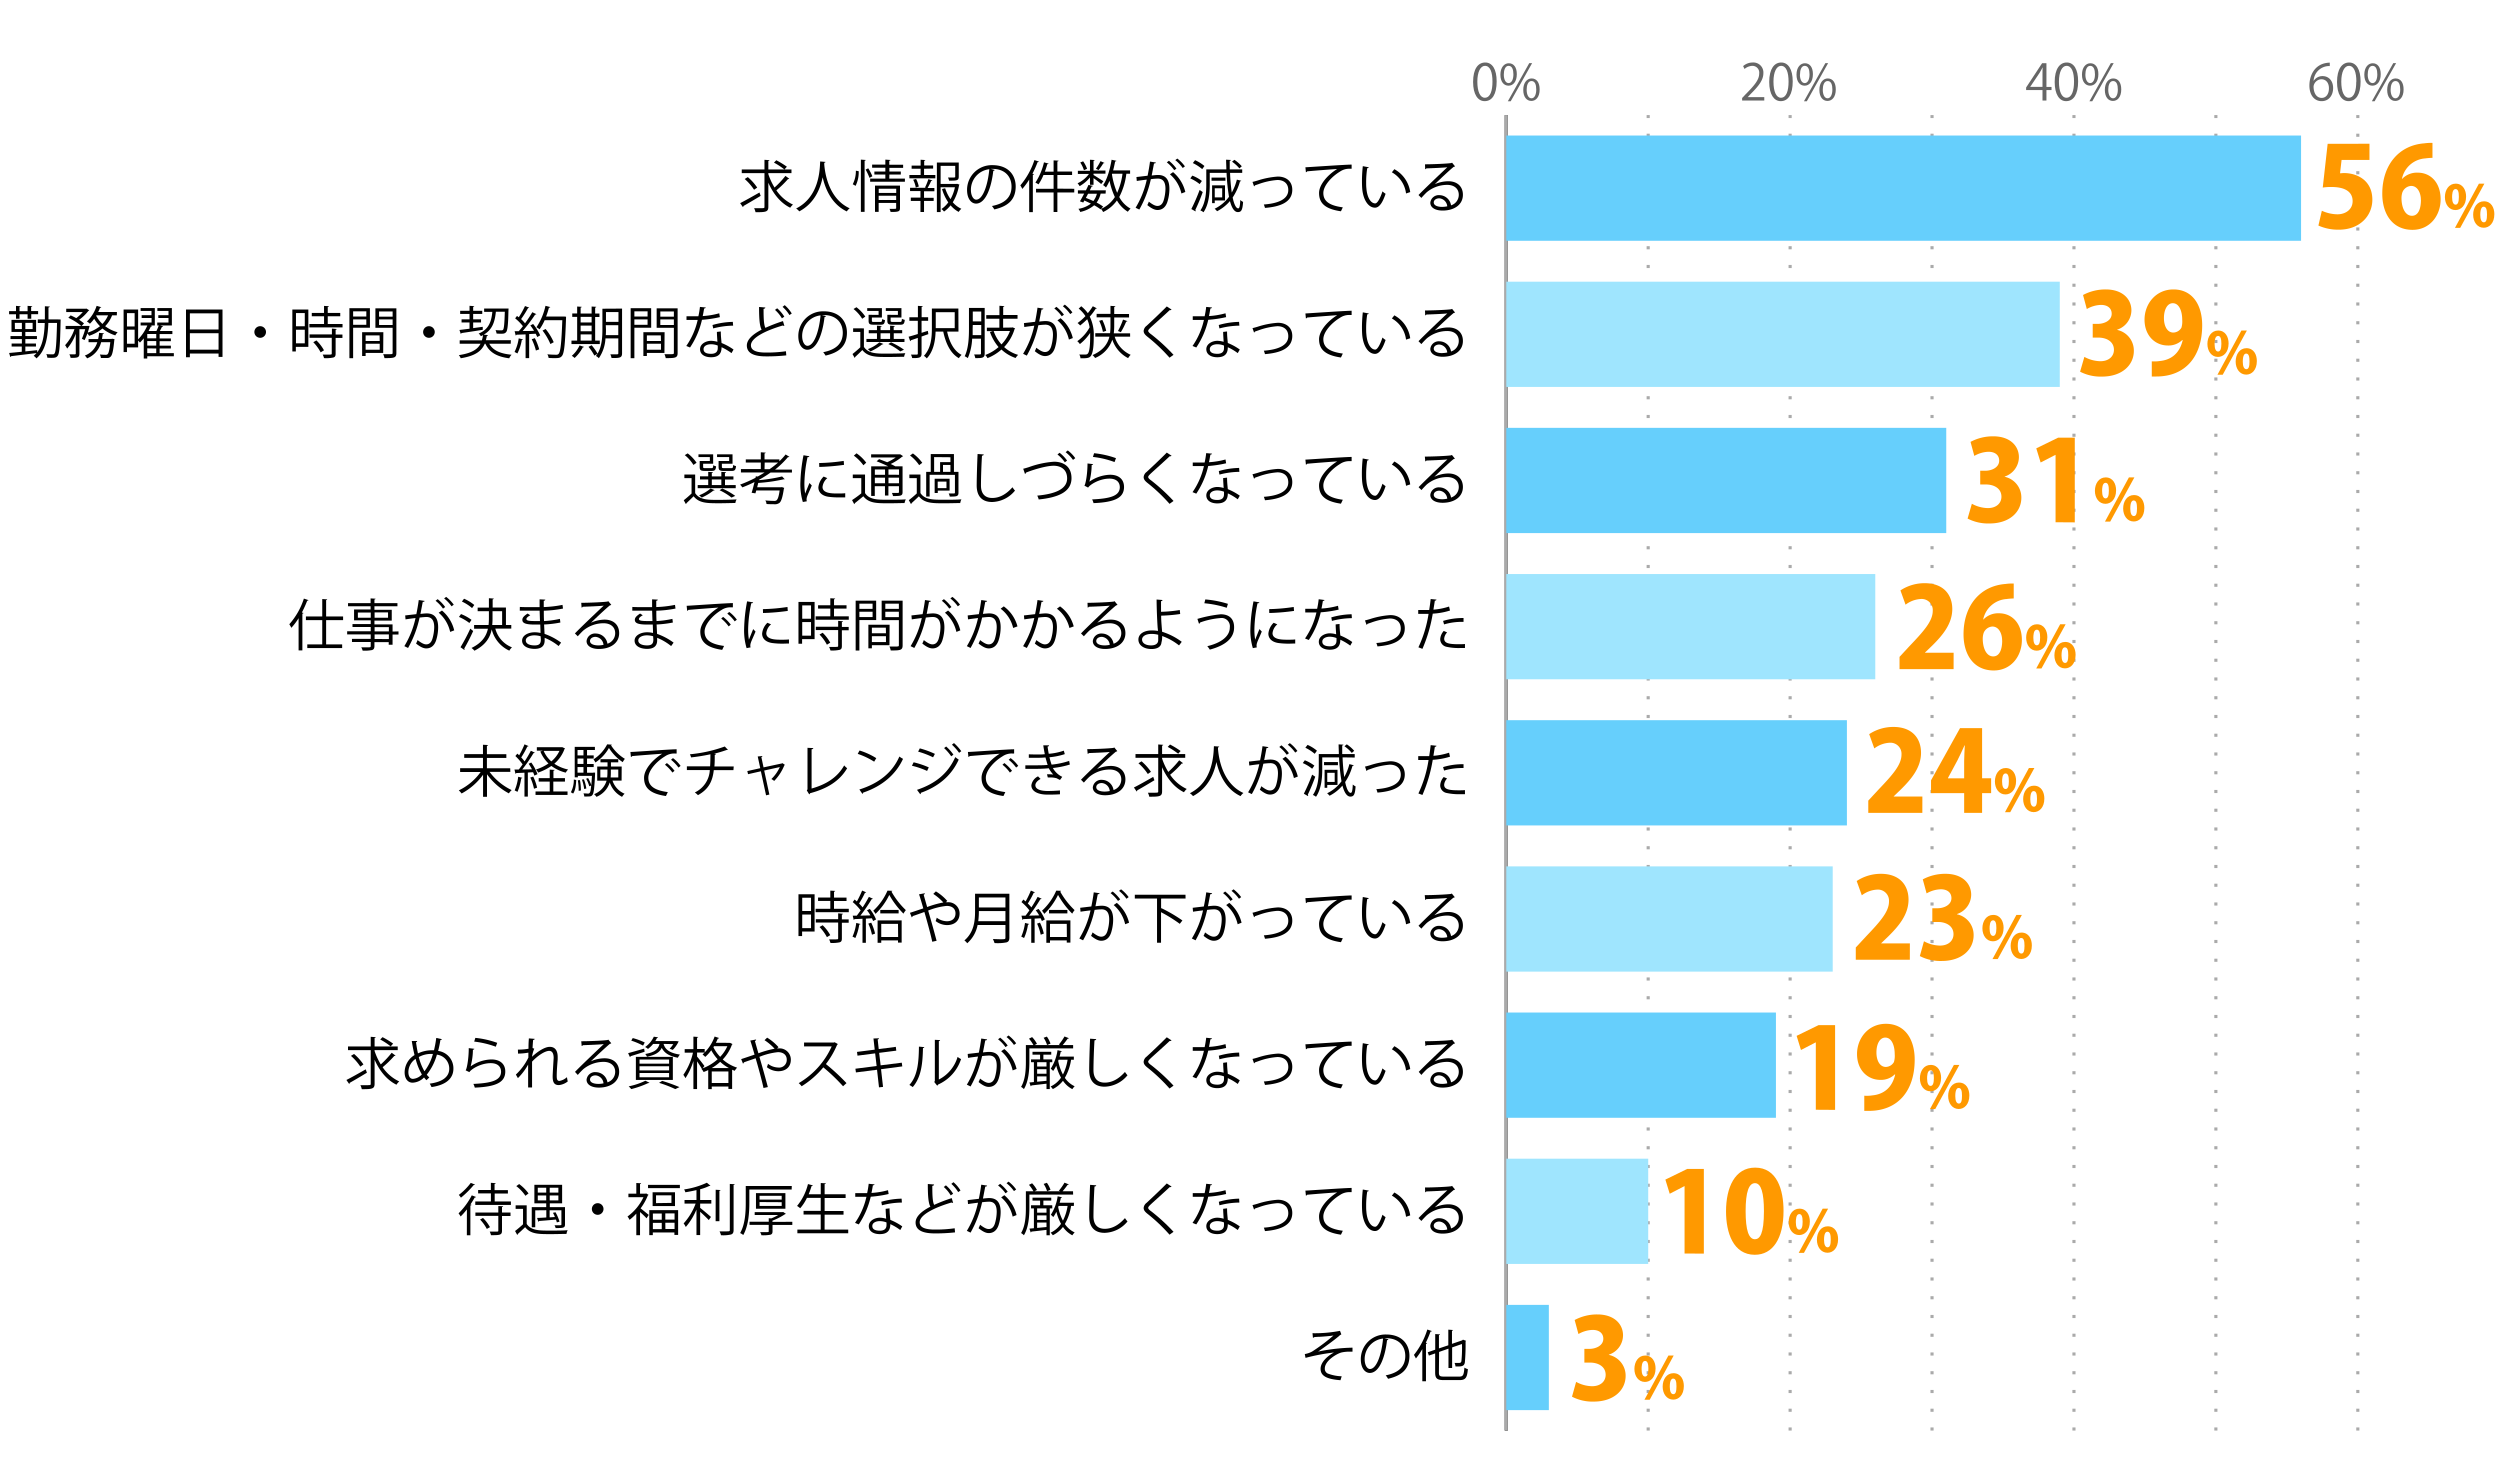 <svg xmlns="http://www.w3.org/2000/svg" viewBox="0 0 800 472.5"><defs><style>.cls-1,.cls-3,.cls-4,.cls-5{fill:none;}.cls-2{fill:#666;}.cls-3{stroke:#000;}.cls-3,.cls-4,.cls-5{stroke-miterlimit:10;}.cls-4,.cls-5{stroke:#aaa;}.cls-4{stroke-dasharray:1 5;}.cls-6{fill:#66cffc;}.cls-7{fill:#9fe5fe;}.cls-8{fill:#f90;}</style></defs><g id="レイヤー_2" data-name="レイヤー 2"><g id="グラフのコピー"><rect class="cls-1" width="800" height="472.5"/><path class="cls-2" d="M471.39,26.22C471.39,22,473,20,475.27,20s3.66,2.14,3.66,6.06c0,4.16-1.46,6.31-3.84,6.31C472.91,32.37,471.39,30.22,471.39,26.22Zm6.2-.09c0-3-.72-5.06-2.4-5.06-1.43,0-2.44,1.9-2.44,5.06s.88,5.15,2.39,5.15C476.91,31.28,477.59,29,477.59,26.13Z"/><path class="cls-2" d="M485.38,23.73c0,2.49-1.23,3.69-2.66,3.69s-2.59-1.17-2.59-3.53,1.25-3.65,2.67-3.65C484.42,20.24,485.38,21.55,485.38,23.73Zm-4.16.16c0,1.45.52,2.7,1.53,2.7s1.54-1.26,1.54-2.78-.4-2.74-1.54-2.74S481.22,22.51,481.22,23.89Zm2.21,8.51h-.92l6.85-12.2h.92Zm9.26-3.78c0,2.48-1.23,3.68-2.65,3.68s-2.6-1.16-2.6-3.53,1.25-3.67,2.68-3.67C491.73,25.1,492.69,26.43,492.69,28.62Zm-4.16.08c0,1.52.53,2.76,1.54,2.76s1.53-1.25,1.53-2.79-.38-2.74-1.52-2.74S488.53,27.33,488.53,28.7Z"/><path class="cls-2" d="M564.57,32.18h-7.09v-.82l1.16-1.23c2.85-2.88,4.3-4.63,4.3-6.58a2.17,2.17,0,0,0-2.29-2.47,4,4,0,0,0-2.4,1l-.45-.93A4.64,4.64,0,0,1,560.9,20a3.2,3.2,0,0,1,3.38,3.41c0,2.26-1.58,4.18-4.07,6.67l-.94,1v0h5.3Z"/><path class="cls-2" d="M566.15,26.22C566.15,22,567.78,20,570,20s3.67,2.14,3.67,6.06c0,4.16-1.46,6.31-3.84,6.31C567.67,32.37,566.15,30.22,566.15,26.22Zm6.19-.09c0-3-.72-5.06-2.4-5.06-1.42,0-2.43,1.9-2.43,5.06s.88,5.15,2.38,5.15C571.67,31.28,572.34,29,572.34,26.13Z"/><path class="cls-2" d="M580.13,23.73c0,2.49-1.23,3.69-2.65,3.69s-2.6-1.17-2.6-3.53,1.25-3.65,2.68-3.65C579.17,20.24,580.13,21.55,580.13,23.73Zm-4.16.16c0,1.45.53,2.7,1.54,2.7s1.54-1.26,1.54-2.78-.4-2.74-1.54-2.74S576,22.51,576,23.89Zm2.21,8.51h-.91l6.85-12.2H585Zm9.27-3.78c0,2.48-1.23,3.68-2.66,3.68s-2.59-1.16-2.59-3.53,1.25-3.67,2.67-3.67C586.49,25.1,587.45,26.43,587.45,28.62Zm-4.16.08c0,1.52.53,2.76,1.53,2.76s1.54-1.25,1.54-2.79-.38-2.74-1.52-2.74S583.29,27.33,583.29,28.7Z"/><path class="cls-2" d="M654.86,32.18H653.6V28.82h-5.24V28l5.12-7.78h1.38v7.6h1.63v1h-1.63Zm-5.15-4.39h3.89V23.53c0-.65,0-1.29.06-1.92h-.06c-.37.74-.66,1.25-1,1.8l-2.92,4.35Z"/><path class="cls-2" d="M657.5,26.22c0-4.19,1.63-6.22,3.87-6.22S665,22.14,665,26.06c0,4.16-1.46,6.31-3.85,6.31C659,32.37,657.5,30.22,657.5,26.22Zm6.19-.09c0-3-.72-5.06-2.4-5.06-1.42,0-2.43,1.9-2.43,5.06s.88,5.15,2.38,5.15C663,31.28,663.69,29,663.69,26.13Z"/><path class="cls-2" d="M671.48,23.73c0,2.49-1.23,3.69-2.65,3.69s-2.6-1.17-2.6-3.53,1.25-3.65,2.68-3.65C670.52,20.24,671.48,21.55,671.48,23.73Zm-4.16.16c0,1.45.53,2.7,1.54,2.7s1.53-1.26,1.53-2.78-.4-2.74-1.53-2.74S667.32,22.51,667.32,23.89Zm2.21,8.51h-.91l6.85-12.2h.91Zm9.27-3.78c0,2.48-1.23,3.68-2.66,3.68s-2.59-1.16-2.59-3.53,1.25-3.67,2.67-3.67C677.84,25.1,678.8,26.43,678.8,28.62Zm-4.16.08c0,1.52.53,2.76,1.53,2.76s1.54-1.25,1.54-2.79-.38-2.74-1.52-2.74S674.64,27.33,674.64,28.7Z"/><path class="cls-2" d="M740.41,25.82a3.35,3.35,0,0,1,2.8-1.47c2,0,3.39,1.52,3.39,3.83s-1.34,4.19-3.68,4.19-3.91-1.94-3.91-5,1.51-6.58,5.4-7.22a8,8,0,0,1,1.12-.11v1.1a5,5,0,0,0-5.18,4.72Zm4.85,2.45c0-1.84-1-2.91-2.44-2.91a2.63,2.63,0,0,0-2.48,2.27c0,2.19.95,3.7,2.61,3.7C744.34,31.33,745.26,30.08,745.26,28.27Z"/><path class="cls-2" d="M747.85,26.22c0-4.19,1.63-6.22,3.87-6.22s3.67,2.14,3.67,6.06c0,4.16-1.46,6.31-3.85,6.31C749.37,32.37,747.85,30.22,747.85,26.22Zm6.19-.09c0-3-.72-5.06-2.4-5.06-1.43,0-2.43,1.9-2.43,5.06s.88,5.15,2.38,5.15C753.37,31.28,754,29,754,26.13Z"/><path class="cls-2" d="M761.83,23.73c0,2.49-1.23,3.69-2.65,3.69s-2.6-1.17-2.6-3.53,1.25-3.65,2.68-3.65C760.87,20.24,761.83,21.55,761.83,23.73Zm-4.16.16c0,1.45.53,2.7,1.54,2.7s1.53-1.26,1.53-2.78-.4-2.74-1.53-2.74S757.67,22.51,757.67,23.89Zm2.21,8.51H759l6.85-12.2h.91Zm9.27-3.78c0,2.48-1.23,3.68-2.66,3.68s-2.59-1.16-2.59-3.53,1.25-3.67,2.67-3.67C768.19,25.1,769.15,26.43,769.15,28.62ZM765,28.7c0,1.52.52,2.76,1.53,2.76s1.54-1.25,1.54-2.79-.39-2.74-1.52-2.74S765,27.33,765,28.7Z"/><line class="cls-3" x1="482.01" y1="457.78" x2="482.01" y2="36.82"/><line class="cls-4" x1="527.42" y1="457.78" x2="527.42" y2="36.82"/><line class="cls-4" x1="572.84" y1="457.78" x2="572.84" y2="36.82"/><line class="cls-4" x1="618.25" y1="457.78" x2="618.25" y2="36.82"/><line class="cls-4" x1="663.67" y1="457.78" x2="663.67" y2="36.82"/><line class="cls-4" x1="709.08" y1="457.78" x2="709.08" y2="36.82"/><line class="cls-4" x1="754.5" y1="457.78" x2="754.5" y2="36.82"/><line class="cls-5" x1="482.01" y1="457.78" x2="482.01" y2="36.82"/><rect class="cls-6" x="482.01" y="43.37" width="254.33" height="33.68"/><rect class="cls-7" x="482.01" y="90.14" width="177.12" height="33.68"/><rect class="cls-6" x="482.01" y="136.91" width="140.79" height="33.68"/><rect class="cls-7" x="482.01" y="183.69" width="118.08" height="33.68"/><rect class="cls-6" x="482.01" y="230.46" width="109" height="33.68"/><rect class="cls-7" x="482.01" y="277.24" width="104.46" height="33.68"/><rect class="cls-6" x="482.01" y="324.01" width="86.29" height="33.68"/><rect class="cls-7" x="482.01" y="370.78" width="45.42" height="33.68"/><rect class="cls-6" x="482.01" y="417.56" width="13.62" height="33.68"/><path d="M420,426.63a42.13,42.13,0,0,0,8.8-.76l.43,1.14a2.73,2.73,0,0,0-.84.61c-1.82,1.51-4.45,3.4-6.59,4.88a61.18,61.18,0,0,1,11-1.25v1.28h-.81a11.55,11.55,0,0,0-2.75.27c-1.55.43-5.3,2.64-5.3,5.11a1.66,1.66,0,0,0,.94,1.62,13.53,13.53,0,0,0,4.46.88l-.39,1.26c-4.36-.34-6.36-1.35-6.36-3.65s2.52-4.29,4.29-5.22a62.52,62.52,0,0,0-9.11,1.72l-.24-1.22a7.73,7.73,0,0,0,2.36-.81,57.87,57.87,0,0,0,6.82-5.13c-1.11.18-3.36.36-4.39.41-.52,0-1.24.06-1.71.09a.72.72,0,0,1-.47.22Z"/><path d="M444.3,428.57a.46.46,0,0,1-.45.29c-.64,5.6-2.52,10.48-5.51,10.48-1.51,0-2.88-1.51-2.88-4.36a7.9,7.9,0,0,1,8.11-7.94c5.2,0,7.45,3.3,7.45,6.81,0,4.28-2.48,6.35-6.84,7.36a7.07,7.07,0,0,0-.76-1.1c4.14-.79,6.27-2.81,6.27-6.21,0-3-1.91-5.67-6.12-5.67a4.56,4.56,0,0,0-.54,0Zm-1.72-.23a6.62,6.62,0,0,0-5.89,6.61c0,1.92.83,3.13,1.69,3.13C440.56,438.08,442.12,433.27,442.58,428.34Z"/><path d="M455.14,431.71a22.14,22.14,0,0,1-2.05,3,12.66,12.66,0,0,0-.63-1.14,24.55,24.55,0,0,0,4.28-8.12l1.42.47c0,.13-.18.2-.39.18a33.85,33.85,0,0,1-1.52,3.57l.42.12c0,.11-.13.2-.36.24V442h-1.17Zm5.31,7.49c0,1.06.25,1.31,1.6,1.31H467c1.23,0,1.43-.58,1.61-2.88a3.45,3.45,0,0,0,1.11.49c-.23,2.64-.65,3.51-2.68,3.51h-5c-2.14,0-2.79-.49-2.79-2.45v-6.09l-2,.7-.37-1.06,2.39-.83v-5l1.53.1c0,.13-.11.2-.34.24v4.25l3-1v-5l1.51.11c0,.12-.12.2-.34.23v4.2l3.28-1.12a1.4,1.4,0,0,1,.25-.22l1,.38c0,.06-.11.13-.18.18a64.14,64.14,0,0,1-.22,6.68c-.19,1.24-.93,1.41-3,1.33a3.57,3.57,0,0,0-.31-1.13c.58,0,1.34,0,1.57,0s.52-.08.63-.54a42.2,42.2,0,0,0,.18-5.51l-3.15,1.09v6.58h-1.17v-6.18l-3,1.05Z"/><path d="M149.41,387a23,23,0,0,1-2,2.27,9.46,9.46,0,0,0-.67-1,22.74,22.74,0,0,0,4.23-5.76l1.35.52a.39.39,0,0,1-.41.17c-.4.73-.87,1.49-1.37,2.23l.34.11c0,.11-.14.2-.36.21v9.53h-1.13Zm2.57-7.94c-.07.16-.25.16-.39.15a29.6,29.6,0,0,1-4.09,4.05,6.18,6.18,0,0,0-.68-.89,19.12,19.12,0,0,0,3.83-3.85Zm6.32,5.4h5.19v1.12h-11.4v-1.12h5v-2.57H153v-1.08h4.08V378.5l1.54.11c0,.13-.12.22-.36.24v2h4.27v1.08H158.3ZM161,386c0,.13-.1.22-.36.24V388h2.72v1.12h-2.72v4.7c0,1.4-.68,1.44-3.52,1.44a6.46,6.46,0,0,0-.4-1.14c.65,0,1.24,0,1.69,0,1,0,1.05,0,1.05-.36v-4.68h-7.33V388h7.33v-2.07Zm-5.22,7.26a12.89,12.89,0,0,0-2.16-3l.94-.52a12.72,12.72,0,0,1,2.23,2.95Z"/><path d="M168.54,385.71v5.94c1.41,2.14,4,2.14,7.42,2.14,2,0,4.29,0,5.69-.13a4.26,4.26,0,0,0-.38,1.19c-1.24,0-3.22.07-5,.07-4,0-6.45,0-8.23-2.23-.83.81-1.68,1.6-2.38,2.22a.24.24,0,0,1-.14.28l-.7-1.27c.77-.58,1.71-1.37,2.55-2.15v-4.93H165v-1.13Zm-2.41-6.81a13.55,13.55,0,0,1,3,3l-1,.75a12.63,12.63,0,0,0-2.92-3.09Zm5.15,8.41v5.42h-1.12v-6.45h4.63v-1.22H171v-5.93h8.88v5.93h-3.94v1.22h4.86v5.51c0,1.15-.51,1.19-3,1.19a3.2,3.2,0,0,0-.36-.9l1.21,0c.95,0,1,0,1-.29v-4.5h-3.77v2.27l1.69-.11a12,12,0,0,0-.62-1.35l.81-.18a14,14,0,0,1,1.29,3l-.86.25a8.44,8.44,0,0,0-.29-.91c-2,.19-4.05.36-5.38.45a.28.28,0,0,1-.26.23l-.39-1.21c.81,0,1.83-.07,2.95-.14v-2.32Zm.81-7.24v1.57h2.7v-1.57Zm0,4.05h2.7v-1.58h-2.7Zm6.59-2.48v-1.57h-2.77v1.57Zm0,2.48v-1.58h-2.77v1.58Z"/><path d="M193.12,386.88a1.86,1.86,0,1,1-1.86-1.86A1.85,1.85,0,0,1,193.12,386.88Z"/><path d="M206.76,381.89l.79.47a.39.39,0,0,1-.23.16,18.14,18.14,0,0,1-2.33,4.16c.74.56,2.2,1.76,2.61,2.09l-.7,1.08a28,28,0,0,0-2.09-2v7.42h-1.19v-6.92a15.76,15.76,0,0,1-2.17,2,4.62,4.62,0,0,0-.65-1.06,16.2,16.2,0,0,0,5.11-6.19h-4.82v-1.12h2.53v-3.42l1.53.09c0,.13-.1.22-.34.25v3.08h1.73Zm.61-2.74h10.19v1.06H207.37Zm.4,16.1v-8H217v7.93h-1.19v-.8h-6.91v.87Zm1.06-13.72H216v4.41h-7.16Zm2.93,6.79h-2.84v2h2.84Zm-2.84,5h2.84v-2h-2.84Zm5.94-8.39v-2.43h-4.93V385Zm1,5.35v-2H212.9v2Zm-2.93,3h2.93v-2H212.9Z"/><path d="M227.33,379.42a.32.32,0,0,1-.34.07,14.68,14.68,0,0,1-2.94,1.07V384h3.57v1.15h-3.57v1.37c.83.63,2.92,2.41,3.46,2.9l-.7,1c-.54-.59-1.8-1.8-2.76-2.65v7.46h-1.18v-8.18a20.69,20.69,0,0,1-3.42,5.59,5.25,5.25,0,0,0-.69-1.14,19.43,19.43,0,0,0,3.84-6.34h-3.55V384h3.82v-3.17c-1.17.27-2.4.51-3.55.7a4.07,4.07,0,0,0-.4-.91,26,26,0,0,0,7.28-2.15Zm1.69,1.3,1.53.09c0,.12-.1.21-.34.25v9.72H229Zm4.52-1.86,1.55.09c0,.15-.11.22-.34.26v14.38c0,.87-.25,1.24-.79,1.44a11.08,11.08,0,0,1-3.24.24,5.34,5.34,0,0,0-.47-1.23c.67,0,1.28,0,1.78,0,1.44,0,1.51,0,1.51-.47Z"/><path d="M253.33,380.65H239.79v4.21c0,3-.24,7.36-1.95,10.35a4,4,0,0,0-1-.63c1.65-2.86,1.8-6.86,1.8-9.74v-5.31h14.73Zm.21,10.33v1h-6.33v2c0,.65-.15.95-.67,1.13a12.78,12.78,0,0,1-2.88.17,4.07,4.07,0,0,0-.42-1c.67,0,1.3,0,1.75,0,1,0,1,0,1-.33v-2h-6.14v-1H246v-1.12l.81.06a16.51,16.51,0,0,0,2.23-1.1H241.5v-.9h8.89l.2-.07.88.59a.5.5,0,0,1-.29.15,20.16,20.16,0,0,1-4,2.05V391Zm-2.21-4.18h-9.42v-5h9.42Zm-8.27-4.14v1.21h7.08v-1.21Zm0,2v1.24h7.08V384.7Z"/><path d="M263.87,393.47h7.56v1.18H255.16v-1.18h7.47v-4.83h-5.49v-1.17h5.49v-4.16h-4.41a14.08,14.08,0,0,1-2.16,3.33,8,8,0,0,0-1-.74,17.46,17.46,0,0,0,3.49-7l1.57.43a.41.41,0,0,1-.41.2c-.28.88-.58,1.78-.94,2.64h3.87v-3.6l1.62.09c0,.13-.13.22-.38.25v3.26h6.72v1.19h-6.72v4.16h6.05v1.17h-6.05Z"/><path d="M279.87,379c-.05.15-.23.29-.55.31-.13.79-.29,1.73-.45,2.43a24.88,24.88,0,0,0,5.29-.88l.2,1.22a36.61,36.61,0,0,1-5.73.87,26.66,26.66,0,0,1-3.82,8.86l-1.2-.49a23.88,23.88,0,0,0,3.65-8.34h-3.58v-1.17h2.14l1.66,0a27.16,27.16,0,0,0,.5-3Zm4.79,7.67c0,1.46.13,2.45.24,3.69a18.66,18.66,0,0,1,3.83,2.09l-.65,1.16a16.71,16.71,0,0,0-3.18-1.89c0,1.8-.72,3.2-3.37,3.2-2,0-3.53-.9-3.51-2.59s1.89-2.67,3.55-2.67a7.66,7.66,0,0,1,2,.33c-.07-1.16-.16-2.33-.16-3.17Zm-1,4.5a6.17,6.17,0,0,0-2.14-.41c-1.08,0-2.36.43-2.38,1.55s1,1.51,2.42,1.51,2.12-.63,2.12-1.82C283.69,391.76,283.69,391.49,283.67,391.21Zm4.94-6.35a25.85,25.85,0,0,0-6.38.88l-.2-1.13a25,25,0,0,1,6.5-1Z"/><path d="M305,384.91a.34.34,0,0,1-.15,0,.62.62,0,0,1-.37-.11c-5.35,1.57-10.2,3.93-10.18,6.34,0,1.73,1.91,2.32,4.83,2.32a43,43,0,0,0,6.37-.41l.11,1.31a57.18,57.18,0,0,1-6.45.33c-3.56,0-6.15-.83-6.17-3.48,0-1.92,1.91-3.62,4.73-5.07-.61-1.1-.82-3.19-.82-7.26l2,.16c0,.24-.2.38-.56.43,0,3.15.09,5.12.59,6.09a51.49,51.49,0,0,1,5.62-2.16Zm-2.31-5.61A11.29,11.29,0,0,1,305,382l-.77.52a10.89,10.89,0,0,0-2.22-2.68Zm2.42-1a11.1,11.1,0,0,1,2.25,2.66l-.74.51a11.31,11.31,0,0,0-2.2-2.63Z"/><path d="M315.87,379.39c0,.21-.25.3-.59.32-.2,1-.52,2.75-.74,3.83.81-.09,1.55-.16,2-.16,2.74,0,3.67,1.79,3.67,4.49a14,14,0,0,1-.61,4c-.56,1.84-1.71,2.72-3.2,2.72-.74,0-1.71-.31-3.26-1.57a6.89,6.89,0,0,0,.48-1.1c1.44,1.12,2.2,1.37,2.76,1.37,1,0,1.64-.65,2-1.8a13.89,13.89,0,0,0,.57-3.69c0-2.05-.68-3.28-2.48-3.26a20.31,20.31,0,0,0-2.2.18,34.39,34.39,0,0,1-3.69,9.72l-1.19-.57a29.19,29.19,0,0,0,3.58-9c-.91.1-2.23.27-3.2.43l-.11-1.26,3.57-.42c.27-1.31.56-2.93.77-4.52Zm4.18-.56a12.12,12.12,0,0,1,2.41,2.52l-.7.5a11.69,11.69,0,0,0-2.38-2.5Zm4,10.48a11.27,11.27,0,0,0-3.67-6.14l1-.71a12,12,0,0,1,3.92,6.36Zm-1.31-11.19a11.71,11.71,0,0,1,2.43,2.51l-.7.52a12.3,12.3,0,0,0-2.38-2.52Z"/><path d="M343.4,382.27h-14v4.21c0,2.57-.22,6.3-1.75,8.8a3.63,3.63,0,0,0-.91-.7c1.42-2.37,1.54-5.67,1.54-8.12V381.2h2.42a11.56,11.56,0,0,0-1.43-2.05l1-.5a9.12,9.12,0,0,1,1.55,2.14l-.77.41h8.21l-.42-.18a16.8,16.8,0,0,0,1.8-2.57L342,379c0,.11-.2.16-.38.16a22.58,22.58,0,0,1-1.6,2.05h3.35Zm-6.66,4.41h-.81v8.6h-1.05v-1.72c-1.82.21-3.62.43-4.82.55a.3.3,0,0,1-.24.26l-.41-1.21,1.44-.13v-6.35h-.92v-1h2.9v-1.49H330.4v-.94h6v.94h-2.52v1.49h2.83Zm-1.86,1.38v-1.38h-3v1.38Zm-3,.87v1.44h3v-1.44Zm0,4,3-.28v-1.43h-3ZM335,378.49a8.63,8.63,0,0,1,1.16,2.25l-1.1.45a8.24,8.24,0,0,0-1.1-2.33Zm8.63,7.4h-.88a16.33,16.33,0,0,1-2,5.79,7.72,7.72,0,0,0,3.15,2.7,4.14,4.14,0,0,0-.75.92,8.22,8.22,0,0,1-3-2.68,9.33,9.33,0,0,1-3.25,2.66,4.36,4.36,0,0,0-.7-.82,8.44,8.44,0,0,0,3.33-2.83,16,16,0,0,1-1.49-3.87,9.33,9.33,0,0,1-1,1.71,4.93,4.93,0,0,0-.77-.74,14.75,14.75,0,0,0,2.18-5.92l1.37.32c0,.13-.15.2-.35.2-.1.52-.23,1-.38,1.55h4.58Zm-4.88,0-.13.37a15.57,15.57,0,0,0,1.52,4.36,15.75,15.75,0,0,0,1.49-4.73Z"/><path d="M350.79,379.3c0,.21-.19.34-.55.39-.15,2.09-.33,6.86-.33,9.53s1.33,4,3.6,4,4.43-1.1,6.48-3.43a7.68,7.68,0,0,0,.81,1.07,9.76,9.76,0,0,1-7.31,3.65c-3.27,0-4.95-1.89-4.95-5.29,0-2.27.17-7.85.29-10.07Z"/><path d="M374.25,395.1a54.52,54.52,0,0,0-7.06-6.69c-.9-.72-1.22-1.23-1.22-1.88a2.27,2.27,0,0,1,.95-1.63c1.64-1.52,4.72-4.43,6.45-6.2l1.53,1a.54.54,0,0,1-.4.18.78.78,0,0,1-.21,0c-1.81,1.73-4.61,4.18-6.09,5.57-.43.41-.78.77-.78,1.06s.33.67,1,1.13a60,60,0,0,1,7.11,6.54Z"/><path d="M387.87,379c-.05.15-.23.29-.55.31-.13.79-.29,1.73-.45,2.43a24.88,24.88,0,0,0,5.29-.88l.2,1.22a36.61,36.61,0,0,1-5.73.87,26.66,26.66,0,0,1-3.82,8.86l-1.2-.49a23.88,23.88,0,0,0,3.65-8.34h-3.58v-1.17h2.14l1.66,0a27.16,27.16,0,0,0,.5-3Zm4.79,7.67c0,1.46.13,2.45.24,3.69a18.66,18.66,0,0,1,3.83,2.09l-.65,1.16a16.71,16.71,0,0,0-3.18-1.89c0,1.8-.72,3.2-3.37,3.2-2,0-3.53-.9-3.51-2.59s1.89-2.67,3.55-2.67a7.66,7.66,0,0,1,2,.33c-.07-1.16-.16-2.33-.16-3.17Zm-1,4.5a6.17,6.17,0,0,0-2.14-.41c-1.08,0-2.36.43-2.38,1.55s1,1.51,2.42,1.51,2.12-.63,2.12-1.82C391.69,391.76,391.69,391.49,391.67,391.21Zm4.94-6.35a25.85,25.85,0,0,0-6.38.88l-.2-1.13a25,25,0,0,1,6.5-1Z"/><path d="M400.8,385.63c.32-.07,1-.25,1.6-.43a27.12,27.12,0,0,1,6.52-1.28c2.43,0,4.61,1.3,4.61,4.23,0,4-3.93,5.42-8.74,5.8a8.34,8.34,0,0,0-.36-1.1c4.23-.3,7.82-1.53,7.82-4.62,0-2.25-1.61-3.23-3.51-3.21a22.2,22.2,0,0,0-6,1.32l-1.16.39a.43.43,0,0,1-.29.31Z"/><path d="M417.73,381c1.35-.05,12.45-.84,14.79-.86v1.35c-.23,0-.45,0-.66,0a5.16,5.16,0,0,0-3.08.92c-2.7,1.62-5.31,4.52-5.31,6.84,0,2.52,1.76,4,6.23,4.59l-.6,1.26c-5.11-.74-7-2.64-7-5.85,0-2.54,2.5-5.62,5.8-7.69-1.91.13-7.29.54-9.62.76a.55.55,0,0,1-.39.29Z"/><path d="M438,381c0,.16-.24.27-.49.29a29.1,29.1,0,0,0-.34,4.48c0,.67,0,1.32.07,1.89.22,3.06,1.46,4.92,2.84,4.9.73,0,1.66-1.84,2.31-3.85a6.51,6.51,0,0,0,1,.77c-.82,2.43-1.87,4.41-3.36,4.45-2.29,0-3.87-2.74-4.13-6.19-.05-.69-.07-1.44-.07-2.25a43,43,0,0,1,.27-4.85Zm11.93,8.37a9,9,0,0,0-4.53-6.77l.79-1a9.92,9.92,0,0,1,5.08,7.33Z"/><path d="M459,386.43a10.79,10.79,0,0,1,4.46-1.05c2.87,0,4.67,1.68,4.67,4.32,0,3.26-2.87,5.06-6.49,5.06-2.34,0-3.94-.93-3.94-2.52a2.72,2.72,0,0,1,2.95-2.41,3.8,3.8,0,0,1,3.68,3.26,3.52,3.52,0,0,0,2.48-3.37c0-1.94-1.44-3.19-3.71-3.19a10.26,10.26,0,0,0-6.53,2.36c-.54.51-1.25,1.26-1.73,1.82l-.92-.92c1.62-1.69,6.77-6.61,9.22-8.89-1.05.14-4.65.29-6.7.36a.61.61,0,0,1-.38.27L456,380c2.43,0,7.07-.2,8.39-.4l.27-.12.95,1.17a.9.9,0,0,1-.43.16c-1.28,1-4.7,4.25-6.1,5.6Zm2.48,7.2a7.77,7.77,0,0,0,1.64-.18,2.78,2.78,0,0,0-2.56-2.56c-.93,0-1.76.51-1.76,1.33C458.83,393.32,460.32,393.63,461.51,393.63Z"/><path d="M110.85,345.59c1.55-.77,3.94-2.12,6.18-3.4l.38,1.08c-2,1.21-4.13,2.47-5.51,3.24a.42.42,0,0,1-.17.36Zm9-9.32a20.7,20.7,0,0,0,2,4.34,29.46,29.46,0,0,0,3.49-3.73l1.23.92a.43.43,0,0,1-.4.09,32.16,32.16,0,0,1-3.73,3.62,13.07,13.07,0,0,0,5.32,4.55,4.34,4.34,0,0,0-.89,1.05c-3.07-1.5-5.45-4.47-7-8v7.68c0,1.66-.79,1.75-4.1,1.75a5,5,0,0,0-.45-1.28c.54,0,1.06,0,1.53,0,1.78,0,1.78,0,1.78-.49V336.05h-7.27v-1.19h7.27v-3.08l1.59.11c0,.13-.11.22-.35.25v2.72h7.4v1.19h-7.4Zm-6.55,1a16.69,16.69,0,0,1,3,3.35l-1,.7a16.68,16.68,0,0,0-3-3.44Zm9.11-5.38a26.32,26.32,0,0,1,3.39,2.07l-.78.88a21.61,21.61,0,0,0-3.35-2.2Z"/><path d="M141.4,332.54c0,.16-.23.23-.47.27-.2,1.24-.45,2.43-.73,3.49a5.6,5.6,0,0,1,4.89,5.66c0,3.2-2.43,5.25-7,5.9-.18-.38-.38-.77-.58-1.1,4-.52,6.25-2.14,6.25-4.77a4.49,4.49,0,0,0-3.95-4.5,18.06,18.06,0,0,1-3.25,6.41,6.84,6.84,0,0,0,.82.88l-.91.89a8.56,8.56,0,0,1-.78-.89,5.39,5.39,0,0,1-3.65,1.68c-1.59,0-2.56-1.35-2.56-3.32a6.53,6.53,0,0,1,3.17-5.52c-.34-1.37-.63-2.87-.88-4.49l1.72,0a.43.43,0,0,1-.37.39c.18,1.25.37,2.45.63,3.57a10.25,10.25,0,0,1,4.7-1,3,3,0,0,1,.43,0,35.5,35.5,0,0,0,.72-3.95ZM135,343.83a19.1,19.1,0,0,1-2-5,5.18,5.18,0,0,0-2.32,4.21c0,1.28.48,2.2,1.46,2.2A4.33,4.33,0,0,0,135,343.83Zm.81-1a15.85,15.85,0,0,0,2.73-5.58c-.19,0-.43,0-.63,0a8.26,8.26,0,0,0-3.9,1A17.27,17.27,0,0,0,135.84,342.84Z"/><path d="M151.8,335.62a.49.49,0,0,1-.47.3,20.7,20.7,0,0,1-.73,5.32h0a12.18,12.18,0,0,1,6.62-2.22c2.77,0,4.5,1.42,4.47,3.94-.06,3.32-2.79,4.79-9.76,5.08a5.44,5.44,0,0,0-.45-1.19c6.28-.27,8.8-1.29,8.86-3.87,0-1.73-1.19-2.77-3.3-2.77-3.33,0-6.34,2-6.84,2.88L149,342.5c.36-.35,1-3.57,1-7.1Zm.31-3.5a29.06,29.06,0,0,1,7,1.59l-.46,1.24a29.55,29.55,0,0,0-6.91-1.64Z"/><path d="M165.73,335.87a17.94,17.94,0,0,0,3.39-.27c0-1.08,0-1.67.12-3.31l1.86.14c0,.2-.2.32-.5.36-.08.79-.15,1.91-.18,2.58l.55.21a9.58,9.58,0,0,0-.72,2.58c2-1.86,4.18-3.17,5.67-3.17,1.7,0,2.54,1.19,2.54,3.27,0,.24,0,.47,0,.71-.13,1.58-.31,3.83-.31,5.27,0,1.08.13,1.66.88,1.66a4.91,4.91,0,0,0,2.4-1.21,11.63,11.63,0,0,0,.25,1.37,5.42,5.42,0,0,1-2.83,1.17c-1.51,0-2-.9-2-2.77,0-.94.32-5.89.32-5.91,0-1.56-.54-2.27-1.42-2.27-1.35,0-3.62,1.46-5.49,3.44,0,2.61,0,5.82,0,8.27H169c0-1.05,0-6.18,0-7.33a18.8,18.8,0,0,1-3.27,4.34l-.65-1.14a18.28,18.28,0,0,0,4-5.43c0-.53,0-1,0-1.59a18.11,18.11,0,0,1-3.31.31Z"/><path d="M189,339.65a10.94,10.94,0,0,1,4.46-1c2.87,0,4.67,1.67,4.67,4.32,0,3.26-2.87,5.06-6.49,5.06-2.34,0-3.94-.94-3.94-2.52a2.72,2.72,0,0,1,3-2.42,3.8,3.8,0,0,1,3.68,3.26,3.52,3.52,0,0,0,2.48-3.36c0-1.95-1.44-3.19-3.71-3.19a10.26,10.26,0,0,0-6.53,2.36,24.79,24.79,0,0,0-1.73,1.82L184,343c1.62-1.69,6.77-6.61,9.22-8.9-1,.15-4.65.29-6.7.36a.54.54,0,0,1-.38.27l-.14-1.53c2.43,0,7.07-.19,8.39-.39l.27-.13.95,1.17a.81.81,0,0,1-.43.16c-1.28,1.05-4.7,4.25-6.1,5.6Zm2.48,7.2a7.77,7.77,0,0,0,1.64-.18,2.77,2.77,0,0,0-2.56-2.55c-.93,0-1.76.5-1.76,1.33C188.83,346.55,190.32,346.85,191.51,346.85Z"/><path d="M201,337c1.32-.34,3.23-.9,5.13-1.44l.15,1c-1.66.54-3.39,1.09-4.48,1.42a.39.39,0,0,1-.22.29Zm6.83,9.48a.39.39,0,0,1-.4.1,30,30,0,0,1-5.42,1.93c-.21-.23-.59-.67-.83-.88a22.11,22.11,0,0,0,5.35-1.8Zm-5.35-14.3a21.7,21.7,0,0,1,3.84,1.42l-.54,1A22.48,22.48,0,0,0,202,333Zm1,13.4v-7.39h11.83v7.39Zm1.17-6.52v1.31h9.46v-1.31Zm0,2.14v1.33h9.46V341.2Zm0,2.16v1.37h9.46v-1.37Zm7.69-9.31c.43,1.48,1.48,2.85,5.24,3.42a4,4,0,0,0-.65,1c-3.17-.56-4.5-1.8-5.17-3.17-.64,1.37-1.94,2.29-4.73,2.85a3,3,0,0,0-.56-.87c3-.54,4.14-1.49,4.57-3.22H209a9.68,9.68,0,0,1-1.65,1.6,3.35,3.35,0,0,0-.92-.61,8.06,8.06,0,0,0,2.79-3.31l1.35.2c0,.12-.13.19-.34.21a9.52,9.52,0,0,1-.54,1h6.55l.22,0,.72.09a10,10,0,0,1-1.89,2.72l-1-.36a9.67,9.67,0,0,0,1.17-1.48Zm3.75,14.46a39.69,39.69,0,0,0-5.19-2l1-.63a55.22,55.22,0,0,1,5.53,2Z"/><path d="M233.08,333.71a1.77,1.77,0,0,0,.54,0l.79.39a.26.26,0,0,1-.18.16,13.57,13.57,0,0,1-2.95,4.77,12.68,12.68,0,0,0,4.6,2.62,5.57,5.57,0,0,0-.77,1c-.29-.11-.56-.21-.83-.34v6.14h-1.19v-.77h-5.33v.84h-1.13v-6.1a16,16,0,0,1-1.48.63,4,4,0,0,0-.68-1l.13,0c-.31-.59-1-1.62-1.54-2.43v8.88h-1.17v-9a20.56,20.56,0,0,1-2.55,5.51,6.12,6.12,0,0,0-.67-1.06,20,20,0,0,0,3.08-7.1H219.1v-1.13h2.79v-4l1.52.11c0,.12-.11.2-.35.23v3.62h2.44v1.13h-2.44v1.3c.55.61,2,2.52,2.36,3-.32.43-.5.65-.61.77a14.92,14.92,0,0,0,4.84-2.92,14.42,14.42,0,0,1-2.05-2.88,13.33,13.33,0,0,1-1.92,2.13,9.44,9.44,0,0,0-.87-.78,13.9,13.9,0,0,0,3.87-5.74l1.43.47a.38.38,0,0,1-.4.16,14.1,14.1,0,0,1-.63,1.37Zm.19,8.08a14,14,0,0,1-2.81-2,15.12,15.12,0,0,1-2.73,2Zm-5.51,4.78h5.33v-3.71h-5.33Zm.72-11.78-.19.31a12,12,0,0,0,2.17,3.09,12.11,12.11,0,0,0,2.29-3.4Z"/><path d="M248.63,335.49l.54,0a3.6,3.6,0,0,1,3.9,3.6c0,2.34-1.6,3.71-4.07,3.71a6.08,6.08,0,0,1-3.6-1.3,7.19,7.19,0,0,0,.36-1.08,5.57,5.57,0,0,0,3.24,1.19,2.44,2.44,0,0,0,2.76-2.54c0-1.33-.92-2.38-2.83-2.38a21.76,21.76,0,0,0-5.92,1.5c.85,2.86,2,7,2.7,9.67l-1.39.3c-.55-2.59-1.74-6.88-2.52-9.52-1.15.41-2.77.95-3.74,1.31a.55.55,0,0,1-.31.4l-.57-1.44c1.15-.36,3-1,4.28-1.43-.54-1.83-1-3.45-1.37-4.5l1.86-.34c0,.24-.07.33-.38.49.39,1.38.72,2.55,1.12,3.92a32.38,32.38,0,0,1,5.18-1.46,16.54,16.54,0,0,0-3.22-2.73l.83-.81a15.23,15.23,0,0,1,3.65,3.06Z"/><path d="M268.12,334.11a.32.32,0,0,1-.23.19,28.06,28.06,0,0,1-3.6,6.2,66.77,66.77,0,0,1,6.59,6.1l-1.1,1a59,59,0,0,0-6.32-6.05,28.71,28.71,0,0,1-6.93,6.05,7.13,7.13,0,0,0-.94-1,25.78,25.78,0,0,0,10.55-11.75H257.3V333.6h9.54l.24-.09Z"/><path d="M281.93,342.15l.64,5.66-1.29.14-.63-5.63-6.75.86-.17-1.19,6.79-.86-.47-4.05-5.65.73-.16-1.2,5.67-.72-.4-3.57,1.77-.07c0,.18-.16.33-.42.4l.33,3.06,5.47-.72.15,1.22-5.48.7.47,4,6.77-.85.16,1.19Z"/><path d="M295.77,335.08c0,.16-.18.27-.42.3-.11,4.85-.5,9.26-3.27,12.48a11.86,11.86,0,0,0-1.08-.68c2.68-2.92,3-7.42,3.06-12.26Zm4.66,10.37a11.88,11.88,0,0,0,6-7.24,7.65,7.65,0,0,0,1.11.7,13.44,13.44,0,0,1-7.34,8.14.73.73,0,0,1-.31.36l-.94-1.19.2-.27V332.74l1.68.09a.42.42,0,0,1-.4.34Z"/><path d="M315.87,332.61c0,.22-.25.31-.59.33-.2,1-.52,2.75-.74,3.83.81-.09,1.55-.16,2-.16,2.74,0,3.67,1.78,3.67,4.48a14,14,0,0,1-.61,4c-.56,1.84-1.71,2.72-3.2,2.72-.74,0-1.71-.3-3.26-1.56a7.3,7.3,0,0,0,.48-1.1c1.44,1.11,2.2,1.37,2.76,1.37,1,0,1.64-.65,2-1.8a14,14,0,0,0,.57-3.69c0-2.06-.68-3.28-2.48-3.26a20.31,20.31,0,0,0-2.2.18,34.51,34.51,0,0,1-3.69,9.72l-1.19-.58a29.19,29.19,0,0,0,3.58-9c-.91.11-2.23.27-3.2.43l-.11-1.26,3.57-.41c.27-1.32.56-2.94.77-4.52Zm4.18-.56a12.63,12.63,0,0,1,2.41,2.52l-.7.51a11.47,11.47,0,0,0-2.38-2.5Zm4,10.48a11.31,11.31,0,0,0-3.67-6.14l1-.7a11.91,11.91,0,0,1,3.92,6.36Zm-1.31-11.18a11.9,11.9,0,0,1,2.43,2.5l-.7.53a12.35,12.35,0,0,0-2.38-2.53Z"/><path d="M343.4,335.49h-14v4.22c0,2.57-.22,6.3-1.75,8.8a3.41,3.41,0,0,0-.91-.7c1.42-2.38,1.54-5.67,1.54-8.12v-5.26h2.42a11.56,11.56,0,0,0-1.43-2.05l1-.51a9,9,0,0,1,1.55,2.15l-.77.41h8.21l-.42-.18a16.4,16.4,0,0,0,1.8-2.58l1.39.54a.4.4,0,0,1-.38.17,24.06,24.06,0,0,1-1.6,2.05h3.35Zm-6.66,4.41h-.81v8.61h-1.05v-1.73l-4.82.56a.28.28,0,0,1-.24.25l-.41-1.2,1.44-.13V339.9h-.92V339h2.9v-1.5H330.4v-.93h6v.93h-2.52V339h2.83Zm-1.86,1.39V339.9h-3v1.39Zm-3,.86v1.44h3v-1.44Zm0,4,3-.29v-1.42h-3ZM335,331.71a9,9,0,0,1,1.16,2.25l-1.1.45a8.19,8.19,0,0,0-1.1-2.32Zm8.63,7.4h-.88a16.38,16.38,0,0,1-2,5.8,7.79,7.79,0,0,0,3.15,2.7,4.14,4.14,0,0,0-.75.92,8.22,8.22,0,0,1-3-2.68,9.56,9.56,0,0,1-3.25,2.66,4.75,4.75,0,0,0-.7-.83,8.36,8.36,0,0,0,3.33-2.83A15.83,15.83,0,0,1,338,341a9,9,0,0,1-1,1.71,5.38,5.38,0,0,0-.77-.73,14.86,14.86,0,0,0,2.18-5.93l1.37.33c0,.12-.15.19-.35.19a15.25,15.25,0,0,1-.38,1.55h4.58Zm-4.88,0-.13.38a15.57,15.57,0,0,0,1.52,4.36,15.82,15.82,0,0,0,1.49-4.74Z"/><path d="M350.79,332.52c0,.22-.19.34-.55.4-.15,2.09-.33,6.86-.33,9.52s1.33,4,3.6,4,4.43-1.1,6.48-3.42a7.57,7.57,0,0,0,.81,1.06,9.74,9.74,0,0,1-7.31,3.66c-3.27,0-4.95-1.89-4.95-5.3,0-2.26.17-7.85.29-10.06Z"/><path d="M374.25,348.33a55.26,55.26,0,0,0-7.06-6.7c-.9-.72-1.22-1.22-1.22-1.87a2.29,2.29,0,0,1,.95-1.64c1.64-1.51,4.72-4.43,6.45-6.19l1.53,1a.59.59,0,0,1-.4.18.78.78,0,0,1-.21,0c-1.81,1.73-4.61,4.18-6.09,5.56-.43.42-.78.78-.78,1.07s.33.66,1,1.13a60,60,0,0,1,7.11,6.54Z"/><path d="M387.87,332.27a.58.58,0,0,1-.55.31c-.13.79-.29,1.72-.45,2.43a24.88,24.88,0,0,0,5.29-.89l.2,1.23a36.66,36.66,0,0,1-5.73.86,26.49,26.49,0,0,1-3.82,8.86l-1.2-.49a23.74,23.74,0,0,0,3.65-8.33h-3.58v-1.17h2.14l1.66,0a27.16,27.16,0,0,0,.5-3Zm4.79,7.67c0,1.46.13,2.45.24,3.69a18.19,18.19,0,0,1,3.83,2.09l-.65,1.15A17.25,17.25,0,0,0,392.9,345c0,1.8-.72,3.21-3.37,3.21-2,0-3.53-.9-3.51-2.6s1.89-2.66,3.55-2.66a7.63,7.63,0,0,1,2,.32c-.07-1.15-.16-2.32-.16-3.17Zm-1,4.5a5.94,5.94,0,0,0-2.14-.41c-1.08,0-2.36.43-2.38,1.55s1,1.51,2.42,1.51,2.12-.63,2.12-1.82C391.69,345,391.69,344.71,391.67,344.44Zm4.94-6.36a25.85,25.85,0,0,0-6.38.89l-.2-1.14a25.41,25.41,0,0,1,6.5-1Z"/><path d="M400.8,338.86c.32-.07,1-.25,1.6-.43a26.64,26.64,0,0,1,6.52-1.28c2.43,0,4.61,1.29,4.61,4.23,0,4-3.93,5.42-8.74,5.8a7.88,7.88,0,0,0-.36-1.1c4.23-.31,7.82-1.53,7.82-4.63,0-2.25-1.61-3.22-3.51-3.2a22.13,22.13,0,0,0-6,1.31l-1.16.4a.42.42,0,0,1-.29.3Z"/><path d="M417.73,334.18c1.35-.06,12.45-.85,14.79-.87v1.35h-.66a5.22,5.22,0,0,0-3.08.91c-2.7,1.62-5.31,4.52-5.31,6.85,0,2.52,1.76,4,6.23,4.59l-.6,1.26c-5.11-.74-7-2.65-7-5.85,0-2.54,2.5-5.62,5.8-7.69-1.91.12-7.29.54-9.62.75a.53.53,0,0,1-.39.29Z"/><path d="M438,334.18c0,.16-.24.27-.49.29a29.1,29.1,0,0,0-.34,4.48c0,.67,0,1.31.07,1.89.22,3.06,1.46,4.91,2.84,4.9.73,0,1.66-1.84,2.31-3.86a6,6,0,0,0,1,.78c-.82,2.43-1.87,4.41-3.36,4.45-2.29,0-3.87-2.74-4.13-6.2-.05-.68-.07-1.44-.07-2.25a43,43,0,0,1,.27-4.84Zm11.93,8.37a9,9,0,0,0-4.53-6.77l.79-1a9.89,9.89,0,0,1,5.08,7.33Z"/><path d="M459,339.65a10.94,10.94,0,0,1,4.46-1c2.87,0,4.67,1.67,4.67,4.32,0,3.26-2.87,5.06-6.49,5.06-2.34,0-3.94-.94-3.94-2.52a2.72,2.72,0,0,1,2.95-2.42,3.8,3.8,0,0,1,3.68,3.26,3.52,3.52,0,0,0,2.48-3.36c0-1.95-1.44-3.19-3.71-3.19a10.26,10.26,0,0,0-6.53,2.36,24.79,24.79,0,0,0-1.73,1.82L454,343c1.62-1.69,6.77-6.61,9.22-8.9-1.05.15-4.65.29-6.7.36a.54.54,0,0,1-.38.27l-.14-1.53c2.43,0,7.07-.19,8.39-.39l.27-.13.95,1.17a.81.81,0,0,1-.43.16c-1.28,1.05-4.7,4.25-6.1,5.6Zm2.48,7.2a7.77,7.77,0,0,0,1.64-.18,2.77,2.77,0,0,0-2.56-2.55c-.93,0-1.76.5-1.76,1.33C458.83,346.55,460.32,346.85,461.51,346.85Z"/><path d="M260.67,286.16v11.92h-4v1.46h-1.16V286.16Zm-1.14,1.12h-2.82v4.23h2.82ZM256.71,297h2.82v-4.35h-2.82Zm10.17-6.19h4.73v1.1H261v-1.1h4.7V288.3h-3.92v-1.08h3.92V285l1.55.09c0,.13-.13.22-.36.25v1.89h4v1.08h-4Zm2.86,1.6c0,.13-.11.22-.34.24v1.55h2.18v1.08H269.4v5c0,.74-.16,1.08-.72,1.26a11.33,11.33,0,0,1-2.95.2,4.39,4.39,0,0,0-.42-1.14c.69,0,1.33,0,1.8,0,1,0,1.1,0,1.1-.38v-5h-7.15v-1.08h7.15v-1.88Zm-5.13,7.48a14.09,14.09,0,0,0-2.36-3.25l1-.57a13.24,13.24,0,0,1,2.43,3.17Z"/><path d="M275.32,295.67c0,.12-.15.18-.36.18a15.75,15.75,0,0,1-1.26,4.32,8.39,8.39,0,0,0-.9-.45,15.57,15.57,0,0,0,1.2-4.38Zm3.22-2.74a13,13,0,0,0-1.1-1.64l.9-.43a13.7,13.7,0,0,1,2,3.37l-.95.5a8.35,8.35,0,0,0-.38-.88l-1.93.11v7.74H276V294c-1,.06-1.85.09-2.55.11a.32.32,0,0,1-.27.24l-.31-1.34h1.3c.39-.5.81-1.08,1.24-1.69a15.32,15.32,0,0,0-2.54-2.65l.61-.82.72.61a30.6,30.6,0,0,0,1.68-3.48l1.29.56c-.05.11-.18.15-.38.15a27.11,27.11,0,0,1-1.89,3.43,12.22,12.22,0,0,1,1.14,1.25,38.83,38.83,0,0,0,2-3.37l1.28.59a.48.48,0,0,1-.4.15,50.31,50.31,0,0,1-3.6,5.26Zm.49,6.18a16.7,16.7,0,0,0-1.17-3.55l.93-.31a16,16,0,0,1,1.23,3.5Zm6.5-14.05c0,.13-.13.2-.27.25a25.45,25.45,0,0,0,4.61,5.93,7,7,0,0,0-.76,1.13,27.55,27.55,0,0,1-4.54-6,21,21,0,0,1-4.41,6.07,4.75,4.75,0,0,0-.72-1A19,19,0,0,0,284,285Zm-4.7,16.64v-7.18h7.7v7.11h-1.17v-.7H282v.77Zm.86-10.53h5.87v1.11h-5.87Zm5.67,4.46H282v4.2h5.4Z"/><path d="M302.63,288.72a5.29,5.29,0,0,1,.54,0,3.6,3.6,0,0,1,3.9,3.6c0,2.34-1.6,3.71-4.07,3.71a6.07,6.07,0,0,1-3.6-1.29,7.19,7.19,0,0,0,.36-1.08A5.56,5.56,0,0,0,303,294.8c1.7,0,2.76-.91,2.76-2.53,0-1.34-.92-2.38-2.83-2.38a21.7,21.7,0,0,0-5.92,1.49c.85,2.87,2,7,2.7,9.67l-1.39.31c-.55-2.59-1.74-6.88-2.52-9.53-1.15.42-2.77,1-3.74,1.32a.53.53,0,0,1-.31.39l-.57-1.44c1.15-.36,3-1,4.28-1.42-.54-1.84-1-3.46-1.37-4.5l1.86-.34c0,.23-.07.32-.38.48.39,1.39.72,2.56,1.12,3.93a31.36,31.36,0,0,1,5.18-1.46,16.6,16.6,0,0,0-3.22-2.74l.83-.81a15.71,15.71,0,0,1,3.65,3.06Z"/><path d="M323,286v14c0,.93-.25,1.35-.92,1.56a14.7,14.7,0,0,1-3.83.22,6.82,6.82,0,0,0-.53-1.28c.87,0,1.7.06,2.35.06,1.56,0,1.67,0,1.67-.56v-4h-8.91a10.31,10.31,0,0,1-3.32,5.84,4.27,4.27,0,0,0-.9-.9c3.1-2.63,3.41-6.36,3.41-9.35V286Zm-9.76,5.54a24.48,24.48,0,0,1-.2,3.24h8.7v-3.24Zm8.5-4.36h-8.5v3.21h8.5Z"/><path d="M329.32,295.67c0,.12-.15.18-.36.18a15.75,15.75,0,0,1-1.26,4.32,8.39,8.39,0,0,0-.9-.45,15.57,15.57,0,0,0,1.2-4.38Zm3.22-2.74a13,13,0,0,0-1.1-1.64l.9-.43a13.7,13.7,0,0,1,2,3.37l-.95.5a8.35,8.35,0,0,0-.38-.88l-1.93.11v7.74H330V294c-1,.06-1.85.09-2.55.11a.32.32,0,0,1-.27.24l-.31-1.34h1.3c.39-.5.81-1.08,1.24-1.69a15.32,15.32,0,0,0-2.54-2.65l.61-.82.72.61a30.6,30.6,0,0,0,1.68-3.48l1.29.56c-.05.11-.18.15-.38.15a27.11,27.11,0,0,1-1.89,3.43,12.22,12.22,0,0,1,1.14,1.25,38.83,38.83,0,0,0,2-3.37l1.28.59a.48.48,0,0,1-.4.15,50.31,50.31,0,0,1-3.6,5.26Zm.49,6.18a16.7,16.7,0,0,0-1.17-3.55l.93-.31a16,16,0,0,1,1.23,3.5Zm6.5-14.05c0,.13-.13.2-.27.25a25.45,25.45,0,0,0,4.61,5.93,7,7,0,0,0-.76,1.13,27.55,27.55,0,0,1-4.54-6,21,21,0,0,1-4.41,6.07,4.75,4.75,0,0,0-.72-1A19,19,0,0,0,338,285Zm-4.7,16.64v-7.18h7.7v7.11h-1.17v-.7H336v.77Zm.86-10.53h5.87v1.11h-5.87Zm5.67,4.46H336v4.2h5.4Z"/><path d="M351.87,285.84c0,.21-.25.3-.59.32-.2,1-.52,2.76-.74,3.84.81-.09,1.55-.17,2-.17,2.74,0,3.67,1.79,3.67,4.49a14,14,0,0,1-.61,4c-.56,1.84-1.71,2.72-3.2,2.72-.74,0-1.71-.31-3.26-1.57a6.89,6.89,0,0,0,.48-1.1c1.44,1.12,2.2,1.37,2.76,1.37,1,0,1.64-.65,2-1.8a13.83,13.83,0,0,0,.57-3.69c0-2-.68-3.28-2.48-3.26a20.31,20.31,0,0,0-2.2.18,34.45,34.45,0,0,1-3.69,9.73l-1.19-.58a29.19,29.19,0,0,0,3.58-9c-.91.11-2.23.27-3.2.43l-.11-1.26,3.57-.42c.27-1.31.56-2.93.77-4.52Zm4.18-.56a12.63,12.63,0,0,1,2.41,2.52l-.7.5a11.93,11.93,0,0,0-2.38-2.5Zm4,10.48a11.31,11.31,0,0,0-3.67-6.14l1-.7a11.88,11.88,0,0,1,3.92,6.35Zm-1.31-11.18a11.9,11.9,0,0,1,2.43,2.5l-.7.52a12.56,12.56,0,0,0-2.38-2.52Z"/><path d="M379.38,287.53h-7.63l-.2.05v3.14l.09-.11a47.58,47.58,0,0,1,6.73,3.94l-.84,1.08a46.6,46.6,0,0,0-6-3.73v9.78h-1.28V287.53h-7.11v-1.21h16.22Z"/><path d="M387.87,285.84c0,.21-.25.3-.59.32-.2,1-.52,2.76-.74,3.84.81-.09,1.55-.17,2-.17,2.74,0,3.67,1.79,3.67,4.49a14,14,0,0,1-.61,4c-.56,1.84-1.71,2.72-3.2,2.72-.74,0-1.71-.31-3.26-1.57a6.89,6.89,0,0,0,.48-1.1c1.44,1.12,2.2,1.37,2.76,1.37,1,0,1.64-.65,2-1.8a13.83,13.83,0,0,0,.57-3.69c0-2-.68-3.28-2.48-3.26a20.31,20.31,0,0,0-2.2.18,34.45,34.45,0,0,1-3.69,9.73l-1.19-.58a29.19,29.19,0,0,0,3.58-9c-.91.11-2.23.27-3.2.43l-.11-1.26,3.57-.42c.27-1.31.56-2.93.77-4.52Zm4.18-.56a12.63,12.63,0,0,1,2.41,2.52l-.7.5a11.93,11.93,0,0,0-2.38-2.5Zm4,10.48a11.31,11.31,0,0,0-3.67-6.14l1-.7a11.88,11.88,0,0,1,3.92,6.35Zm-1.31-11.18a11.9,11.9,0,0,1,2.43,2.5l-.7.52a12.56,12.56,0,0,0-2.38-2.52Z"/><path d="M400.8,292.08c.32-.07,1-.25,1.6-.43a27.12,27.12,0,0,1,6.52-1.28c2.43,0,4.61,1.3,4.61,4.24,0,4-3.93,5.42-8.74,5.79a7.74,7.74,0,0,0-.36-1.09c4.23-.31,7.82-1.54,7.82-4.63,0-2.25-1.61-3.22-3.51-3.21a22.2,22.2,0,0,0-6,1.32l-1.16.39a.43.43,0,0,1-.29.31Z"/><path d="M417.73,287.4c1.35,0,12.45-.84,14.79-.86v1.35c-.23,0-.45,0-.66,0a5.16,5.16,0,0,0-3.08.92c-2.7,1.62-5.31,4.52-5.31,6.84,0,2.52,1.76,4,6.23,4.59l-.6,1.26c-5.11-.73-7-2.64-7-5.85,0-2.54,2.5-5.62,5.8-7.69-1.91.13-7.29.54-9.62.76a.55.55,0,0,1-.39.29Z"/><path d="M438,287.4c0,.17-.24.27-.49.29a29.1,29.1,0,0,0-.34,4.48c0,.67,0,1.32.07,1.9.22,3.06,1.46,4.91,2.84,4.89.73,0,1.66-1.83,2.31-3.85a6.51,6.51,0,0,0,1,.77c-.82,2.43-1.87,4.42-3.36,4.45-2.29,0-3.87-2.74-4.13-6.19-.05-.69-.07-1.44-.07-2.25a43,43,0,0,1,.27-4.85Zm11.93,8.38a9,9,0,0,0-4.53-6.77l.79-1a9.92,9.92,0,0,1,5.08,7.33Z"/><path d="M459,292.88a10.94,10.94,0,0,1,4.46-1.05c2.87,0,4.67,1.68,4.67,4.32,0,3.26-2.87,5.06-6.49,5.06-2.34,0-3.94-.93-3.94-2.52a2.72,2.72,0,0,1,2.95-2.41,3.8,3.8,0,0,1,3.68,3.26,3.52,3.52,0,0,0,2.48-3.37c0-1.94-1.44-3.18-3.71-3.18a10.26,10.26,0,0,0-6.53,2.35c-.54.51-1.25,1.26-1.73,1.82l-.92-.92c1.62-1.69,6.77-6.6,9.22-8.89-1.05.14-4.65.29-6.7.36a.58.58,0,0,1-.38.27l-.14-1.53c2.43,0,7.07-.2,8.39-.4l.27-.12.95,1.17a.9.9,0,0,1-.43.16c-1.28,1-4.7,4.25-6.1,5.6Zm2.48,7.2a7.77,7.77,0,0,0,1.64-.18,2.78,2.78,0,0,0-2.56-2.56c-.93,0-1.76.51-1.76,1.33C458.83,299.77,460.32,300.08,461.51,300.08Z"/><path d="M163.31,247h-6.65a18.83,18.83,0,0,0,7.08,5.83,5.62,5.62,0,0,0-.9,1.05,20.53,20.53,0,0,1-7-6.11v7.21h-1.26v-7.06a20.55,20.55,0,0,1-6.87,6,7.49,7.49,0,0,0-.89-1,18.42,18.42,0,0,0,7-5.89h-6.58v-1.21h7.31v-3.31h-6v-1.19h6v-3l1.64.09c0,.12-.12.21-.38.25v2.68h6.22v1.19h-6.22v3.31h7.46Z"/><path d="M170,244a15.42,15.42,0,0,1,2,3.73l-1,.47a8,8,0,0,0-.41-1.08c-.56,0-1.14.05-1.68.09v7.71h-1.08v-7.66c-1,.06-1.9.09-2.62.11,0,.15-.13.2-.26.24l-.32-1.35H166c.4-.49.81-1.05,1.24-1.66a17.66,17.66,0,0,0-2.32-2.67l.63-.77c.18.16.38.34.58.54a27.58,27.58,0,0,0,1.71-3.51l1.27.54c-.05.11-.18.16-.37.16a27.08,27.08,0,0,1-1.95,3.49,13.9,13.9,0,0,1,1.08,1.28,34.4,34.4,0,0,0,2-3.42l1.26.6a.47.47,0,0,1-.4.16,51,51,0,0,1-3.62,5.24l3.12-.06a18.17,18.17,0,0,0-1.06-1.78Zm-2.85,4.9a.35.35,0,0,1-.36.18,16.55,16.55,0,0,1-1.2,4.32c-.26-.16-.65-.34-.9-.46a15.52,15.52,0,0,0,1.13-4.38Zm3.73,3.5a16,16,0,0,0-1.19-3.59l.94-.3a16.73,16.73,0,0,1,1.24,3.54Zm6.18-2.29v3.15h4.55v1.12H171.37v-1.12h4.54v-3.15h-3.53V249h3.53v-2.72l1.55.09c0,.13-.11.22-.36.26V249h3.69v1.12Zm2.91-11,.85.4a.52.52,0,0,1-.18.18,11.25,11.25,0,0,1-3.26,4.7,12.26,12.26,0,0,0,4.41,1.85,5.24,5.24,0,0,0-.76,1,13,13,0,0,1-4.59-2.14,17.14,17.14,0,0,1-4.23,2.13,4.27,4.27,0,0,0-.7-1,14.26,14.26,0,0,0,4-1.92,11.23,11.23,0,0,1-2.61-3.84l.81-.25h-1.92v-1.12h8Zm-6,1.17a9.51,9.51,0,0,0,2.45,3.37,9.79,9.79,0,0,0,2.61-3.37Z"/><path d="M184.4,249.61c-.09,1.61-.27,3.35-1,4.33l-.72-.42a8.35,8.35,0,0,0,.94-4.07Zm5.44-2.37.59,0a2.25,2.25,0,0,0,0,.38c-.22,4.65-.42,6.25-.87,6.79-.3.38-.57.47-1.58.47a8.78,8.78,0,0,1-1,0,3.3,3.3,0,0,0-.27-1c.65,0,1.22.07,1.47.07.71,0,.82-.72,1-2.59l-.61.25a11.17,11.17,0,0,0-1-2.41l.61-.22a11.2,11.2,0,0,1,1.05,2.29h0c.06-.78.13-1.77.19-3h-4.51v.47h-1V239h6.46v1h-2.52v1.73h2.13v1h-2.13v1.74h2.13v1h-2.13v1.8h1.89ZM186.71,240h-1.9v1.73h1.9Zm0,4.46v-1.74h-1.9v1.74Zm-1.9,1v1.8h1.9v-1.8Zm.36,7.61a16.84,16.84,0,0,0-.27-3.37l.69-.07a18.36,18.36,0,0,1,.3,3.33Zm1.68-3.69a12.83,12.83,0,0,1,.77,2.94l-.68.16a14.91,14.91,0,0,0-.72-3Zm8.91-11.09a.26.26,0,0,1-.23.21,13.57,13.57,0,0,0,4.43,4.33,6.22,6.22,0,0,0-.69,1.06,15.27,15.27,0,0,1-4.41-4.54,13.63,13.63,0,0,1-4.34,4.65,4.44,4.44,0,0,0-.61-1,12.35,12.35,0,0,0,4.38-4.81Zm3.15,11.5H196a6.81,6.81,0,0,0,3.87,4.2,4.69,4.69,0,0,0-.81,1,7.94,7.94,0,0,1-3.94-4.63,7.37,7.37,0,0,1-4.25,4.63,4.35,4.35,0,0,0-.76-.86,6.63,6.63,0,0,0,4-4.31h-3v-4.52h3.3v-1.36h-2.26v-1h5.69v1h-2.34v1.36h3.44Zm-6.8-1h2.18a13.25,13.25,0,0,0,.09-1.67v-.86h-2.27Zm5.74-2.53h-2.38v.88a15,15,0,0,1-.07,1.65h2.45Z"/><path d="M201.73,240.63c1.35,0,12.45-.85,14.79-.86v1.35c-.23,0-.45,0-.66,0a5.16,5.16,0,0,0-3.08.92c-2.7,1.62-5.31,4.52-5.31,6.84,0,2.52,1.76,4,6.23,4.59l-.6,1.26c-5.11-.74-7-2.65-7-5.85,0-2.54,2.5-5.62,5.8-7.69-2,.14-7.29.54-9.62.76a.52.52,0,0,1-.39.28Zm11.67,3.55a13.33,13.33,0,0,1,2.45,2.48l-.68.56a12.23,12.23,0,0,0-2.38-2.5Zm1.95-1.59a11.24,11.24,0,0,1,2.44,2.49l-.68.54a12.85,12.85,0,0,0-2.38-2.49Z"/><path d="M234.7,246.45h-6.29c-.39,3.45-1.56,6.05-5.06,8a9.27,9.27,0,0,0-1-.87,8.38,8.38,0,0,0,4.79-7.16h-7.34v-1.19h7.43c.09-1.19.09-2.42.11-3.86a59.18,59.18,0,0,1-6.19,1,6.23,6.23,0,0,0-.38-1,44.54,44.54,0,0,0,11.16-2.49l1,1.06a.48.48,0,0,1-.24.06.62.62,0,0,1-.19,0,38.19,38.19,0,0,1-4,1.19l.6.05c0,.16-.15.27-.38.31,0,1.35,0,2.57-.11,3.71h6.18Z"/><path d="M251.18,244.77a.41.41,0,0,1-.19.13,15.45,15.45,0,0,1-3.25,5,5.66,5.66,0,0,0-.9-.61,12.44,12.44,0,0,0,2.7-3.83l-5,1.11,1.66,7.69-1.06.24-1.66-7.69-4.1.93-.24-1,4.14-.92-.81-3.75,1.5-.14c0,.14-.09.25-.33.36l.69,3.27,5.92-1.27.13-.09Z"/><path d="M259.71,252.33c4.58-1.28,8.21-3.47,10.43-7.4a5.72,5.72,0,0,0,.95.9c-2.43,4.14-6.44,6.56-11.86,8a.56.56,0,0,1-.29.36l-.76-1.26.22-.34V239.3l1.85.09c0,.2-.18.36-.54.39Z"/><path d="M275.05,240.16a22.51,22.51,0,0,1,5.36,2.45l-.68,1.13a23.36,23.36,0,0,0-5.26-2.5ZM275,252.64c6.39-2,10.64-5.56,12.8-10.55a7.57,7.57,0,0,0,1.17.74c-2.25,4.93-6.65,8.76-12.75,10.8a.61.61,0,0,1-.25.41Z"/><path d="M292.36,243.94a26.49,26.49,0,0,1,4.85,1.62l-.54,1.14a26,26,0,0,0-4.85-1.66Zm1.08,8.81c5.78-1.95,9.87-5.12,12.25-10.48a11.94,11.94,0,0,0,1.1.81c-2.42,5.31-6.68,8.69-12.12,10.62a.41.41,0,0,1-.2.45Zm.9-13.27a28.78,28.78,0,0,1,4.83,1.76l-.59,1.1a28.34,28.34,0,0,0-4.78-1.82Zm8.43-.6a13.84,13.84,0,0,1,2.32,2.61l-.7.53a15.64,15.64,0,0,0-2.28-2.63Zm2.5-1.1a16.14,16.14,0,0,1,2.34,2.6l-.7.52a16.47,16.47,0,0,0-2.29-2.59Z"/><path d="M309.73,240.63c1.35,0,12.45-.85,14.79-.86v1.35c-.23,0-.45,0-.66,0a5.16,5.16,0,0,0-3.08.92c-2.7,1.62-5.31,4.52-5.31,6.84,0,2.52,1.76,4,6.23,4.59l-.6,1.26c-5.11-.74-7-2.65-7-5.85,0-2.54,2.5-5.62,5.8-7.69-2,.14-7.29.54-9.62.76a.52.52,0,0,1-.39.28Zm11.67,3.55a13.33,13.33,0,0,1,2.45,2.48l-.68.56a12.23,12.23,0,0,0-2.38-2.5Zm2-1.59a11.24,11.24,0,0,1,2.44,2.49l-.68.54a12.85,12.85,0,0,0-2.38-2.49Z"/><path d="M342.35,244.65a27.78,27.78,0,0,1-5.43,1.11,6.64,6.64,0,0,0,3,2.83l-.72,1c-.25-.12-.72-.34-1.05-.54a7.64,7.64,0,0,0-2.12-.27c-.25,0-.51,0-.74,0l-.25-1a11.93,11.93,0,0,1,2,.07,9.15,9.15,0,0,1-1.42-2,47.08,47.08,0,0,1-4.82.18c-.89,0-1.88,0-2.69,0v-1.13l2.75,0c1.48,0,2.94,0,4.39-.12-.19-.56-.48-1.59-.7-2.4-.72.07-1.53.11-2.27.11-1,0-2.21,0-3.06,0v-1.11c1.08.05,2.27.05,3.05.05s1.38,0,2.07-.09c-.17-.83-.35-1.82-.49-2.83l1.85,0c0,.22-.16.34-.48.4.11.77.23,1.6.38,2.3a18.8,18.8,0,0,0,4.82-1l.31,1.11a21.84,21.84,0,0,1-4.9,1,22.36,22.36,0,0,0,.68,2.36,25.79,25.79,0,0,0,5.62-1.19Zm-3.16,9.52c-1,.07-2.18.11-4,.11-2.91,0-5.18-1-5.15-3a3.82,3.82,0,0,1,2.13-2.85l.81.83c-1.05.56-1.66,1.32-1.66,2,0,1.28,1.59,1.84,3.87,1.86,1.35,0,2.78-.08,4-.17Z"/><path d="M351,246.1a10.94,10.94,0,0,1,4.46-1c2.87,0,4.67,1.67,4.67,4.32,0,3.26-2.87,5.06-6.49,5.06-2.34,0-3.94-.94-3.94-2.52a2.72,2.72,0,0,1,2.95-2.41,3.8,3.8,0,0,1,3.68,3.26,3.53,3.53,0,0,0,2.48-3.37c0-2-1.44-3.19-3.71-3.19a10.26,10.26,0,0,0-6.53,2.36,24.79,24.79,0,0,0-1.73,1.82l-.92-.92c1.62-1.69,6.77-6.61,9.22-8.89-1.05.14-4.65.28-6.7.36a.61.61,0,0,1-.38.27l-.14-1.53c2.43,0,7.07-.2,8.39-.4l.27-.13.95,1.17a.81.81,0,0,1-.43.17c-1.28,1-4.7,4.24-6.1,5.6Zm2.48,7.21a8.49,8.49,0,0,0,1.64-.18,2.78,2.78,0,0,0-2.56-2.56c-.93,0-1.76.5-1.76,1.33C350.83,253,352.32,253.31,353.51,253.31Z"/><path d="M362.85,252c1.55-.77,3.94-2.12,6.18-3.4l.38,1.08c-2,1.21-4.13,2.47-5.51,3.24a.42.42,0,0,1-.17.36Zm9-9.32a20.47,20.47,0,0,0,2,4.34,28.8,28.8,0,0,0,3.49-3.73l1.23.92a.38.38,0,0,1-.4.09,31.37,31.37,0,0,1-3.73,3.62,13.07,13.07,0,0,0,5.32,4.55,4.76,4.76,0,0,0-.89,1.05c-3.07-1.5-5.45-4.47-7-8v7.69c0,1.65-.79,1.74-4.1,1.74a5,5,0,0,0-.45-1.28c.54,0,1.06,0,1.53,0,1.78,0,1.78,0,1.78-.48V242.5h-7.27v-1.19h7.27v-3.08l1.59.11c0,.13-.11.22-.35.26v2.71h7.4v1.19h-7.4Zm-6.55.95a17,17,0,0,1,3,3.35l-1,.7a16.68,16.68,0,0,0-3-3.44Zm9.11-5.38a26.32,26.32,0,0,1,3.39,2.07l-.78.88a21.62,21.62,0,0,0-3.35-2.19Z"/><path d="M390.14,238.9c0,.15-.14.24-.38.27l0,.52c.2,2.54,1.28,10.95,8.14,14.07a3.93,3.93,0,0,0-.92,1c-4.86-2.3-6.88-7.2-7.73-10.93h0c-.76,3.66-2.61,8.34-7.49,10.92a4.36,4.36,0,0,0-1-.92c7.51-3.77,7.57-12.62,7.69-15.05Z"/><path d="M405.87,239.06c0,.22-.25.31-.59.33-.2,1-.52,2.75-.74,3.83.81-.09,1.55-.16,2-.16,2.74,0,3.67,1.78,3.67,4.48a14.1,14.1,0,0,1-.61,4c-.56,1.83-1.71,2.72-3.2,2.72-.74,0-1.71-.31-3.26-1.57a6.89,6.89,0,0,0,.48-1.1c1.44,1.12,2.2,1.37,2.76,1.37,1,0,1.64-.65,2-1.8a13.89,13.89,0,0,0,.57-3.69c0-2-.68-3.28-2.48-3.26a20.31,20.31,0,0,0-2.2.18,34.51,34.51,0,0,1-3.69,9.72l-1.19-.57a29.35,29.35,0,0,0,3.58-9c-.91.11-2.23.27-3.2.43l-.11-1.26,3.57-.41c.27-1.31.56-2.93.77-4.52Zm4.18-.56a12.41,12.41,0,0,1,2.41,2.53l-.7.5a11.69,11.69,0,0,0-2.38-2.5Zm4,10.48a11.31,11.31,0,0,0-3.67-6.14l1-.7a12,12,0,0,1,3.92,6.36Zm-1.31-11.18a11.71,11.71,0,0,1,2.43,2.51l-.7.52a12.05,12.05,0,0,0-2.38-2.52Z"/><path d="M417.54,243.29A12.39,12.39,0,0,1,420.6,245l-.71,1a12.9,12.9,0,0,0-3-1.82Zm-.31,10.7a59.76,59.76,0,0,0,2.65-6.1l1,.66a59.55,59.55,0,0,1-2.38,5.73.5.5,0,0,1,.11.27.46.46,0,0,1-.05.2Zm1.19-15.63a12.34,12.34,0,0,1,3,1.86l-.71,1a14.1,14.1,0,0,0-3-1.95Zm11.2,4a62.26,62.26,0,0,0,.54,6.3,16.87,16.87,0,0,0,1.64-4.14l1.4.36c-.05.13-.18.2-.4.2a17.77,17.77,0,0,1-2.35,5.17c.48,2.32,1.13,3.47,1.78,3.47.36,0,.57-.55.66-2.68a3.58,3.58,0,0,0,.9.61c-.19,2.76-.63,3.24-1.67,3.26s-1.94-1.2-2.54-3.53a13.43,13.43,0,0,1-4.12,3.26,5.28,5.28,0,0,0-.78-.79,12.34,12.34,0,0,0,4.6-3.84,62.4,62.4,0,0,1-.78-7.65h-5.38v3.75c0,2.64-.25,6.32-2,8.86a3.67,3.67,0,0,0-1-.58c1.69-2.41,1.89-5.8,1.89-8.28V241.3h6.42c0-1-.07-2-.08-3.1l1.54.09c0,.14-.12.21-.38.25,0,1,0,1.89,0,2.76h4v1.11Zm-1.48,1.51v1h-4.45v-1Zm-3.42,7.31v.91h-.85v-5.75H428v4.84Zm2.38-3.88h-2.38v2.91h2.38Zm3.87-9.12a11.58,11.58,0,0,1,2.37,2.08l-.77.68a11.5,11.5,0,0,0-2.34-2.14Z"/><path d="M436.8,245.31c.32-.07,1-.25,1.6-.43a26.64,26.64,0,0,1,6.52-1.28c2.43,0,4.61,1.3,4.61,4.23,0,4-3.93,5.42-8.74,5.8a8.34,8.34,0,0,0-.36-1.1c4.23-.3,7.82-1.53,7.82-4.63,0-2.25-1.61-3.22-3.51-3.2a22.51,22.51,0,0,0-6,1.31l-1.16.4a.45.45,0,0,1-.29.31Z"/><path d="M464,242.14a22.77,22.77,0,0,1-5.52,1,47.66,47.66,0,0,1-3.3,11.25l-1.29-.48a38.71,38.71,0,0,0,3.25-10.72c-.36,0-2.77,0-3.31,0l0-1.22h3.51c.18-1.16.37-2.42.47-3.52l1.86.19c0,.19-.27.34-.53.36-.1.79-.28,1.76-.44,2.86a20.85,20.85,0,0,0,5-1Zm4.79,12c-.54,0-1.09,0-1.65,0a18,18,0,0,1-4.27-.4,2.49,2.49,0,0,1-2-2.48,4.35,4.35,0,0,1,1.12-2.61l1.08.47a3.3,3.3,0,0,0-.94,2c0,1.42,1.37,1.78,4.65,1.78.66,0,1.35,0,2-.07Zm-7-8.67a21.16,21.16,0,0,1,6.54-.92v1.22a20.61,20.61,0,0,0-6.23.81Z"/><path d="M95.55,197.82a19.66,19.66,0,0,1-2.32,3.08,9.27,9.27,0,0,0-.65-1.14,22.8,22.8,0,0,0,4.66-8.21l1.48.49a.43.43,0,0,1-.41.18A35.89,35.89,0,0,1,96.6,196l.5.14c0,.13-.13.2-.34.23v11.76H95.55Zm14.24.63h-5.43v7.76h5.13v1.17H98.33v-1.17h4.79v-7.76H97.89v-1.19h5.23v-5.57l1.58.11c0,.13-.11.22-.34.24v5.22h5.43Z"/><path d="M127.52,202.05v1h-1.9v3.26h-1.23v-.83h-4.57v1.22c0,.81-.24,1.14-.78,1.32a12.32,12.32,0,0,1-3,.18,4.23,4.23,0,0,0-.43-1.05c.67,0,1.33,0,1.82,0,1.1,0,1.2,0,1.2-.47v-1.24h-6v-1h6V203h-7.54v-1h7.54v-1.37h-5.83v-.92h5.83v-1.21H113.3v-3.47h5.29V194h-7.22v-1h7.22v-1.51l1.57.09c0,.14-.11.23-.34.25v1.17h7.36v1h-7.36v1.13h5.54v3.47h-5.54v1.21h5.8v2.29Zm-13-4.38h4.12V196h-4.12Zm9.65-1.71h-4.3v1.71h4.3Zm-4.3,4.72v1.37h4.57v-1.37Zm4.57,3.83V203h-4.57v1.47Z"/><path d="M135.87,192.29c0,.21-.25.3-.59.32-.2,1-.52,2.76-.74,3.84.81-.09,1.55-.16,2-.16,2.74,0,3.67,1.78,3.67,4.48a14,14,0,0,1-.61,4c-.56,1.84-1.71,2.72-3.2,2.72-.74,0-1.71-.3-3.26-1.56a7.78,7.78,0,0,0,.48-1.1c1.44,1.11,2.2,1.37,2.76,1.37,1,0,1.64-.65,2-1.81a13.83,13.83,0,0,0,.57-3.69c0-2-.68-3.27-2.48-3.26-.54,0-1.28.08-2.2.18a34.45,34.45,0,0,1-3.69,9.73l-1.19-.58a29.19,29.19,0,0,0,3.58-9c-.91.11-2.23.27-3.2.43l-.11-1.26,3.57-.41c.27-1.32.56-2.94.77-4.52Zm4.18-.56a12.63,12.63,0,0,1,2.41,2.52l-.7.51a11.74,11.74,0,0,0-2.38-2.51Zm4,10.48a11.31,11.31,0,0,0-3.67-6.14l1.05-.7a11.88,11.88,0,0,1,3.92,6.35ZM142.77,191a11.9,11.9,0,0,1,2.43,2.5l-.7.52a12.56,12.56,0,0,0-2.38-2.52Z"/><path d="M147.52,196.5a13.61,13.61,0,0,1,3.36,1.86l-.68,1a15.39,15.39,0,0,0-3.33-1.94Zm-.16,10.61a57,57,0,0,0,3.13-5.94l.93.75a56.63,56.63,0,0,1-2.86,5.6.4.4,0,0,1,.09.25.54.54,0,0,1-.05.22Zm1.13-15.52a13.77,13.77,0,0,1,3.28,2l-.71,1a13.31,13.31,0,0,0-3.25-2.09Zm15.12,9.56H158.5a8.81,8.81,0,0,0,5.33,6,4.77,4.77,0,0,0-.85,1.06,10.19,10.19,0,0,1-5.63-6.82c-.52,2.61-1.93,5-5.53,6.84a4.67,4.67,0,0,0-.94-.88c3.41-1.66,4.74-3.82,5.26-6.16h-4.43V200h4.63a20.61,20.61,0,0,0,.11-2.36v-2.06h-3.6v-1.15h3.6v-3l1.56.11c0,.13-.12.22-.36.25v2.63h4.25V200h1.71Zm-6-5.57v2.07a20.33,20.33,0,0,1-.1,2.35h3.17v-4.42Z"/><path d="M166.35,194.22c1.11.07,2.61.07,3.83.07.81,0,1.73,0,2.49,0,0-.86,0-1.87,0-2.5l1.82.09c0,.21-.18.32-.49.38,0,.28,0,1.67,0,2a35.94,35.94,0,0,0,6-.7l.16,1.18a36.57,36.57,0,0,1-6.14.69c0,1.08,0,2.19.07,3.31a30.53,30.53,0,0,0,5.08-.7l.15,1.17a35.05,35.05,0,0,1-5.21.63l.15,3a20.07,20.07,0,0,1,5.29,2.8l-.79,1.1a17.25,17.25,0,0,0-4.47-2.64c0,.28,0,.61,0,.84,0,1.71-1,2.7-3.22,2.7s-4-.93-4-2.63,2-2.68,4-2.68a8.1,8.1,0,0,1,1.9.22c0-.78-.06-1.71-.08-2.69-.57,0-1.22,0-1.74,0-3.08,0-4-.49-4-1.53,0-.68.53-1.24,1.68-2l.86.56c-.81.45-1.24.84-1.24,1.2,0,.54.85.65,3.13.65.4,0,.81,0,1.21,0l-.11-3.33c-.77,0-1.67,0-2.48,0-1.16,0-2.79,0-3.87,0ZM173,203.6a7.52,7.52,0,0,0-2-.29c-1.37,0-2.75.56-2.75,1.64s1.26,1.58,2.82,1.58,2-.63,2-1.89Z"/><path d="M189,199.33a10.94,10.94,0,0,1,4.46-1.05c2.87,0,4.67,1.68,4.67,4.33,0,3.25-2.87,5.06-6.49,5.06-2.34,0-3.94-.94-3.94-2.53a2.72,2.72,0,0,1,3-2.41,3.8,3.8,0,0,1,3.68,3.26,3.52,3.52,0,0,0,2.48-3.37c0-1.94-1.44-3.18-3.71-3.18a10.2,10.2,0,0,0-6.53,2.36c-.54.5-1.25,1.26-1.73,1.81l-.92-.91c1.62-1.7,6.77-6.61,9.22-8.9-1,.15-4.65.29-6.7.36a.54.54,0,0,1-.38.27L186,192.9c2.43,0,7.07-.2,8.39-.4l.27-.12.95,1.17a.9.9,0,0,1-.43.16c-1.28,1-4.7,4.25-6.1,5.6Zm2.48,7.2a7.77,7.77,0,0,0,1.64-.18,2.78,2.78,0,0,0-2.56-2.56c-.93,0-1.76.51-1.76,1.34C188.83,206.23,190.32,206.53,191.51,206.53Z"/><path d="M202.35,194.22c1.11.07,2.61.07,3.83.07.81,0,1.73,0,2.49,0,0-.86,0-1.87,0-2.5l1.82.09c0,.21-.18.32-.49.38,0,.28,0,1.67,0,2a35.94,35.94,0,0,0,6-.7l.16,1.18a36.57,36.57,0,0,1-6.14.69c0,1.08,0,2.19.07,3.31a30.53,30.53,0,0,0,5.08-.7l.15,1.17a35.05,35.05,0,0,1-5.21.63l.15,3a20.07,20.07,0,0,1,5.29,2.8l-.79,1.1a17.25,17.25,0,0,0-4.47-2.64c0,.28,0,.61,0,.84,0,1.71-1,2.7-3.22,2.7s-4-.93-4-2.63,2-2.68,4-2.68a8.1,8.1,0,0,1,1.9.22c0-.78-.06-1.71-.08-2.69-.57,0-1.22,0-1.74,0-3.08,0-4-.49-4-1.53,0-.68.53-1.24,1.68-2l.86.56c-.81.45-1.24.84-1.24,1.2,0,.54.85.65,3.13.65.4,0,.81,0,1.21,0l-.11-3.33c-.77,0-1.67,0-2.48,0-1.16,0-2.79,0-3.87,0ZM209,203.6a7.52,7.52,0,0,0-2-.29c-1.37,0-2.75.56-2.75,1.64s1.26,1.58,2.82,1.58,2-.63,2-1.89Z"/><path d="M219.73,193.86c1.35-.06,12.45-.85,14.79-.87v1.35c-.23,0-.45,0-.66,0a5.16,5.16,0,0,0-3.08.92c-2.7,1.62-5.31,4.52-5.31,6.84,0,2.52,1.76,4,6.23,4.6l-.6,1.26c-5.11-.74-7-2.65-7-5.86,0-2.54,2.5-5.61,5.8-7.68-2,.14-7.29.54-9.62.75a.53.53,0,0,1-.39.29Zm11.67,3.54a13.08,13.08,0,0,1,2.45,2.49l-.68.56a12.28,12.28,0,0,0-2.38-2.51Zm1.95-1.58a11.43,11.43,0,0,1,2.44,2.48l-.68.54a12.81,12.81,0,0,0-2.38-2.48Z"/><path d="M241,192.76c-.05.2-.23.3-.59.28a43.34,43.34,0,0,0-1,8.11,19.66,19.66,0,0,0,.24,3.56c.34-.88,1.11-2.77,1.37-3.4l.75.79c-.74,1.82-1.28,2.85-1.53,3.66a3,3,0,0,0-.14.84,1.73,1.73,0,0,0,.09.56l-1.28.24a19.71,19.71,0,0,1-.79-6.2,53.33,53.33,0,0,1,.95-8.77Zm11.47,13.16c-.65,0-1.31.05-2,.05a24.18,24.18,0,0,1-3.35-.2c-2.21-.32-3.24-1.54-3.24-3a5.53,5.53,0,0,1,1.69-3.48l1.17.5a4.29,4.29,0,0,0-1.53,2.83c0,2.09,3.07,2.09,4.94,2.09.75,0,1.56,0,2.32-.09Zm-8.34-11a58.93,58.93,0,0,0,7.86-.69l.1,1.26a66.82,66.82,0,0,1-7.92.67Z"/><path d="M260.67,192.61v11.92h-4V206h-1.16V192.61Zm-1.14,1.12h-2.82V198h2.82Zm-2.82,9.69h2.82v-4.36h-2.82Zm10.17-6.2h4.73v1.1H261v-1.1h4.7v-2.46h-3.92v-1.08h3.92v-2.24l1.55.09c0,.13-.13.22-.36.25v1.9h4v1.08h-4Zm2.86,1.6c0,.13-.11.22-.34.24v1.55h2.18v1.08H269.4v5c0,.74-.16,1.08-.72,1.26a11.33,11.33,0,0,1-2.95.2,4.39,4.39,0,0,0-.42-1.14c.69,0,1.33,0,1.8,0,1,0,1.1,0,1.1-.38v-5h-7.15v-1.08h7.15v-1.88Zm-5.13,7.48a13.84,13.84,0,0,0-2.36-3.24l1-.58a13.43,13.43,0,0,1,2.43,3.17Z"/><path d="M280.38,198.43H275v9.74h-1.19V192.22h6.56Zm-1.15-5.26H275v1.66h4.22Zm-4.22,4.3h4.22v-1.72H275Zm9.62,9H279v1h-1.12v-7.55h6.79Zm-1.16-5.62H279v1.8h4.51ZM279,205.47h4.51v-1.89H279Zm9.84-13.25v14.26c0,1.6-.7,1.67-3.81,1.67a4.45,4.45,0,0,0-.42-1.26c.58,0,1.16,0,1.61,0,1.31,0,1.42,0,1.42-.45v-8h-5.51v-6.23Zm-1.2.95h-4.34v1.66h4.34Zm-4.34,4.32h4.34v-1.74h-4.34Z"/><path d="M297.87,192.29c0,.21-.25.3-.59.32-.2,1-.52,2.76-.74,3.84.81-.09,1.55-.16,2-.16,2.74,0,3.67,1.78,3.67,4.48a14,14,0,0,1-.61,4c-.56,1.84-1.71,2.72-3.2,2.72-.74,0-1.71-.3-3.26-1.56a7.78,7.78,0,0,0,.48-1.1c1.44,1.11,2.2,1.37,2.76,1.37,1,0,1.64-.65,2-1.81a13.83,13.83,0,0,0,.57-3.69c0-2-.68-3.27-2.48-3.26-.54,0-1.28.08-2.2.18a34.45,34.45,0,0,1-3.69,9.73l-1.19-.58a29.19,29.19,0,0,0,3.58-9c-.91.11-2.23.27-3.2.43l-.11-1.26,3.57-.41c.27-1.32.56-2.94.77-4.52Zm4.18-.56a12.63,12.63,0,0,1,2.41,2.52l-.7.51a11.74,11.74,0,0,0-2.38-2.51Zm4,10.48a11.31,11.31,0,0,0-3.67-6.14l1-.7a11.88,11.88,0,0,1,3.92,6.35ZM304.77,191a11.9,11.9,0,0,1,2.43,2.5l-.7.52a12.56,12.56,0,0,0-2.38-2.52Z"/><path d="M315.87,192.29c0,.21-.25.3-.59.32-.2,1-.52,2.76-.74,3.84.81-.09,1.55-.16,2-.16,2.74,0,3.67,1.78,3.67,4.48a14,14,0,0,1-.61,4c-.56,1.84-1.71,2.72-3.2,2.72-.74,0-1.71-.3-3.26-1.56a7.78,7.78,0,0,0,.48-1.1c1.44,1.11,2.2,1.37,2.76,1.37,1,0,1.64-.65,2-1.81a13.83,13.83,0,0,0,.57-3.69c0-2-.68-3.27-2.48-3.26-.54,0-1.28.08-2.2.18a34.45,34.45,0,0,1-3.69,9.73l-1.19-.58a29.19,29.19,0,0,0,3.58-9c-.91.11-2.23.27-3.2.43l-.11-1.26,3.57-.41c.27-1.32.56-2.94.77-4.52Zm8.34,8.66a10.85,10.85,0,0,0-4-6.16l1-.75a11.54,11.54,0,0,1,4.38,6.41Z"/><path d="M333.87,192.29c0,.21-.25.3-.59.32-.2,1-.52,2.76-.74,3.84.81-.09,1.55-.16,2-.16,2.74,0,3.67,1.78,3.67,4.48a14,14,0,0,1-.61,4c-.56,1.84-1.71,2.72-3.2,2.72-.74,0-1.71-.3-3.26-1.56a7.78,7.78,0,0,0,.48-1.1c1.44,1.11,2.2,1.37,2.76,1.37,1,0,1.64-.65,2-1.81a13.83,13.83,0,0,0,.57-3.69c0-2-.68-3.27-2.48-3.26-.54,0-1.28.08-2.2.18a34.45,34.45,0,0,1-3.69,9.73l-1.19-.58a29.19,29.19,0,0,0,3.58-9c-.91.11-2.23.27-3.2.43l-.11-1.26,3.57-.41c.27-1.32.56-2.94.77-4.52Zm8.34,8.66a10.85,10.85,0,0,0-4-6.16l1-.75a11.54,11.54,0,0,1,4.38,6.41Z"/><path d="M351,199.33a10.94,10.94,0,0,1,4.46-1.05c2.87,0,4.67,1.68,4.67,4.33,0,3.25-2.87,5.06-6.49,5.06-2.34,0-3.94-.94-3.94-2.53a2.72,2.72,0,0,1,2.95-2.41,3.8,3.8,0,0,1,3.68,3.26,3.52,3.52,0,0,0,2.48-3.37c0-1.94-1.44-3.18-3.71-3.18a10.2,10.2,0,0,0-6.53,2.36c-.54.5-1.25,1.26-1.73,1.81l-.92-.91c1.62-1.7,6.77-6.61,9.22-8.9-1.05.15-4.65.29-6.7.36a.54.54,0,0,1-.38.27L348,192.9c2.43,0,7.07-.2,8.39-.4l.27-.12.95,1.17a.9.9,0,0,1-.43.16c-1.28,1-4.7,4.25-6.1,5.6Zm2.48,7.2a7.77,7.77,0,0,0,1.64-.18,2.78,2.78,0,0,0-2.56-2.56c-.93,0-1.76.51-1.76,1.34C350.83,206.23,352.32,206.53,353.51,206.53Z"/><path d="M377.29,206.53a18.6,18.6,0,0,0-5.4-3,7.18,7.18,0,0,1-.23,2.09c-.15,1.5-1.54,2.07-3.19,2.07-2.32,0-4.16-1.13-4.18-3s1.87-2.93,4.14-2.95a11.81,11.81,0,0,1,2.11.16c0-.49-.09-.9-.11-1.31-.16-2.36-.31-6.14-.32-8.74L372,192c0,.18-.16.34-.47.38,0,.49,0,2.86,0,3.4a43.45,43.45,0,0,0,6-.57l.13,1.27a49.69,49.69,0,0,1-6.09.53c0,1,0,1.44.31,5.16a20.92,20.92,0,0,1,6.28,3.21Zm-8.89-3.67c-1.73,0-2.94.75-2.94,1.78,0,1.32,1.42,1.89,2.87,1.89,1.26,0,2.3-.45,2.3-1.73,0-.41,0-1.15,0-1.67A7.64,7.64,0,0,0,368.4,202.86Z"/><path d="M383.17,198.05a41,41,0,0,1,7.46-1.48c2.7,0,4.28,1.44,4.28,4.11v.14c0,3.28-2.61,5.68-7.78,7.06a7.43,7.43,0,0,0-.8-1.1c4.6-1.1,7.21-3.26,7.21-6a2.65,2.65,0,0,0-3-3,24.6,24.6,0,0,0-6.51,1.42c0,.14-.17.32-.35.41Zm2.53-6.23a33.22,33.22,0,0,1,7.23,1.41l-.38,1.26a33.73,33.73,0,0,0-7.16-1.45Z"/><path d="M403,192.76c-.05.2-.23.3-.59.28a43.34,43.34,0,0,0-1,8.11,19.66,19.66,0,0,0,.24,3.56c.34-.88,1.11-2.77,1.37-3.4l.75.79c-.74,1.82-1.28,2.85-1.53,3.66a3,3,0,0,0-.14.84,1.73,1.73,0,0,0,.09.56l-1.28.24a19.71,19.71,0,0,1-.79-6.2,53.33,53.33,0,0,1,1-8.77Zm11.47,13.16c-.65,0-1.31.05-2,.05a24.18,24.18,0,0,1-3.35-.2c-2.21-.32-3.24-1.54-3.24-3a5.53,5.53,0,0,1,1.69-3.48l1.17.5a4.29,4.29,0,0,0-1.53,2.83c0,2.09,3.07,2.09,4.94,2.09.75,0,1.56,0,2.32-.09Zm-8.34-11a58.93,58.93,0,0,0,7.86-.69l.1,1.26a66.82,66.82,0,0,1-7.92.67Z"/><path d="M423.87,192a.58.58,0,0,1-.55.3c-.13.79-.29,1.73-.45,2.43a24.26,24.26,0,0,0,5.29-.88l.2,1.23a36.66,36.66,0,0,1-5.73.86,26.49,26.49,0,0,1-3.82,8.86l-1.2-.49a23.91,23.91,0,0,0,3.65-8.33h-3.58v-1.17h2.14l1.66,0a27.35,27.35,0,0,0,.5-3.05Zm4.79,7.67c0,1.46.13,2.45.24,3.69a18.19,18.19,0,0,1,3.83,2.09l-.65,1.15a16.71,16.71,0,0,0-3.18-1.89c0,1.8-.72,3.2-3.37,3.2-2,0-3.53-.9-3.51-2.59s1.89-2.66,3.55-2.66a7.63,7.63,0,0,1,2,.32c-.07-1.15-.16-2.32-.16-3.17Zm-1,4.5a6,6,0,0,0-2.14-.42c-1.08,0-2.36.44-2.38,1.55s1,1.52,2.42,1.52,2.12-.64,2.12-1.82C427.69,204.66,427.69,204.39,427.67,204.12Zm4.94-6.36a25.85,25.85,0,0,0-6.38.88l-.2-1.13a25.41,25.41,0,0,1,6.5-1Z"/><path d="M436.8,198.54c.32-.08,1-.26,1.6-.44a27.05,27.05,0,0,1,6.52-1.27c2.43,0,4.61,1.29,4.61,4.23,0,4-3.93,5.42-8.74,5.79a7.74,7.74,0,0,0-.36-1.09c4.23-.31,7.82-1.53,7.82-4.63,0-2.25-1.61-3.22-3.51-3.21a22.2,22.2,0,0,0-6,1.32l-1.16.39a.42.42,0,0,1-.29.31Z"/><path d="M464,195.37a22.32,22.32,0,0,1-5.52,1,47.75,47.75,0,0,1-3.3,11.26l-1.29-.49a38.64,38.64,0,0,0,3.25-10.71c-.36,0-2.77,0-3.31,0l0-1.23c.29,0,.67,0,1.08,0,.17,0,2,0,2.43,0,.18-1.15.37-2.41.47-3.51l1.86.18c0,.2-.27.34-.53.36-.1.79-.28,1.77-.44,2.86a20.85,20.85,0,0,0,5-1Zm4.79,12c-.54,0-1.09,0-1.65,0a18,18,0,0,1-4.27-.4,2.5,2.5,0,0,1-2-2.49A4.35,4.35,0,0,1,462,201.9l1.08.47a3.32,3.32,0,0,0-.94,2c0,1.42,1.37,1.78,4.65,1.78.66,0,1.35,0,2-.07Zm-7-8.68a21.77,21.77,0,0,1,6.54-.92V199a20,20,0,0,0-6.23.81Z"/><path d="M222.45,151.85v5.94c1.41,2.17,4.07,2.17,7.17,2.17,2.07,0,4.59-.06,6.09-.15a3.65,3.65,0,0,0-.4,1.15c-1.24,0-3.24.08-5.06.08-4,0-6.52,0-8.3-2.24-.79.81-1.64,1.61-2.31,2.24a.26.26,0,0,1-.16.27l-.68-1.23c.75-.59,1.69-1.39,2.5-2.16V153H219v-1.15Zm-2.39-6.77a12.66,12.66,0,0,1,2.84,3l-1,.7a12.14,12.14,0,0,0-2.77-3.14Zm15.37,10.14v1H223.26v-1h3.37v-1.8H224v-1h2.63V151l1.51.1c0,.13-.12.22-.36.24v1.1h3.05V151l1.51.1c0,.13-.13.22-.36.26v1.08h2.72v1H232v1.8Zm-8.28-7.69v-1.26h-3.64v-.88h4.7v3H225v1c0,.35.09.42.67.42h2c.43,0,.52-.11.56-.94a2.88,2.88,0,0,0,.92.34c-.11,1.19-.42,1.48-1.34,1.48h-2.28c-1.28,0-1.63-.23-1.63-1.28v-1.89Zm1.53,9.31a.33.33,0,0,1-.38.13,16.91,16.91,0,0,1-3.76,2.26,7.34,7.34,0,0,0-.83-.73,12.49,12.49,0,0,0,3.68-2.18Zm-.9-3.42v1.8h3.05v-1.8Zm5.55-5.89v-1.26h-3.87v-.88h4.95v3H231v1c0,.35.11.42.76.42H234c.47,0,.56-.11.6-1a3.8,3.8,0,0,0,.93.34c-.12,1.24-.43,1.55-1.38,1.55h-2.49c-1.35,0-1.71-.23-1.71-1.3v-1.87Zm-2.2,8.79a22.43,22.43,0,0,1,4.14,2.36l-1.19.55a19,19,0,0,0-3.81-2.35Z"/><path d="M253.43,151.22h-6.86a35.25,35.25,0,0,1-3.72,2.33l0,.1a50,50,0,0,0,7.42-1.19l.86.91a.3.3,0,0,1-.18,0,.39.39,0,0,1-.14,0,53,53,0,0,1-8.18,1.17c-.1.47-.23.94-.34,1.39h7.64l.27-.06.75.26a1.59,1.59,0,0,1-.12.32c-.42,2.75-.83,4-1.41,4.47a2.54,2.54,0,0,1-1.84.43c-.57,0-1.42,0-2.3-.07a2.28,2.28,0,0,0-.38-1.14c1.17.11,2.36.15,2.79.15a1.17,1.17,0,0,0,.79-.18c.4-.33.74-1.21,1-3.16H242c-.09.35-.18.65-.27.92l-1.21-.18c.29-.9.63-2.19.92-3.44a42.07,42.07,0,0,1-3.89,1.71,6.06,6.06,0,0,0-.72-.88,43,43,0,0,0,4.94-2.19l.09-.47.63.07c.74-.42,1.46-.85,2.18-1.3H237.1v-1.08h6.36V148h-4.81v-1h4.81v-2.27l1.55.11c0,.13-.11.22-.36.25v1.91h4.75v.61a21.65,21.65,0,0,0,2-2.18l1.22.76a.43.43,0,0,1-.3.09.58.58,0,0,1-.18,0,28.89,28.89,0,0,1-4.13,4h5.4Zm-8.78-1.08h1.6A27.72,27.72,0,0,0,249,148h-4.3Z"/><path d="M259,146c-.05.2-.23.31-.59.29a43.34,43.34,0,0,0-1,8.1,19.86,19.86,0,0,0,.24,3.57c.34-.88,1.11-2.77,1.37-3.4l.75.79c-.74,1.82-1.28,2.84-1.53,3.65a3.13,3.13,0,0,0-.14.85,1.73,1.73,0,0,0,.09.56l-1.28.23a19.65,19.65,0,0,1-.79-6.19,53.22,53.22,0,0,1,1-8.77Zm11.47,13.17c-.65,0-1.31,0-2,0a24.18,24.18,0,0,1-3.35-.2c-2.21-.32-3.24-1.55-3.24-3a5.54,5.54,0,0,1,1.69-3.47l1.17.5a4.27,4.27,0,0,0-1.53,2.83c0,2.09,3.07,2.09,4.94,2.09.75,0,1.56,0,2.32-.09Zm-8.34-11a58.9,58.9,0,0,0,7.86-.68l.1,1.26a69,69,0,0,1-7.92.67Z"/><path d="M276.81,151.85v5.93c1.39,2.14,3.95,2.14,7.37,2.14,2,0,4.26,0,5.67-.13a5.54,5.54,0,0,0-.4,1.19c-1.22,0-3.17.07-5,.07-3.94,0-6.41,0-8.19-2.25-1,.83-1.94,1.62-2.75,2.24,0,.16,0,.23-.17.28l-.68-1.29c.88-.58,2-1.37,2.95-2.16V153h-2.72v-1.15Zm-2.72-6.79a13.08,13.08,0,0,1,3.1,3l-.9.83a13.87,13.87,0,0,0-3.06-3.08Zm10.12,4.16c-1.13-.55-2.52-1.17-3.69-1.6l.79-.7c.8.29,1.71.65,2.6,1a17,17,0,0,0,2.73-1.54h-7.88v-1h9.13l.19,0,.92.59a.45.45,0,0,1-.29.15,17.79,17.79,0,0,1-3.69,2.36c.56.25,1.07.52,1.48.75h2.32v8.2c0,1.18-.38,1.31-3.06,1.31a4.15,4.15,0,0,0-.34-1c.52,0,1,0,1.39,0,.77,0,.86,0,.86-.32v-1.84h-3.38v3h-1.1v-3h-3.26v3.11h-1.15v-9.47Zm-1,1h-3.26v1.71h3.26Zm-3.26,4.43h3.26v-1.79h-3.26Zm7.74-2.72V150.2h-3.38v1.71Zm-3.38,2.72h3.38v-1.79h-3.38Z"/><path d="M294.54,151.85v5.93c1.41,2.14,4,2.14,7.42,2.14,2,0,4.29,0,5.69-.13a4.26,4.26,0,0,0-.38,1.19c-1.24,0-3.22.07-5,.07-4,0-6.45,0-8.23-2.23-.83.81-1.68,1.6-2.38,2.22a.24.24,0,0,1-.14.28l-.7-1.27c.77-.58,1.71-1.37,2.55-2.15V153H291v-1.15Zm-2.41-6.75a13.55,13.55,0,0,1,3,3l-1,.75a12.81,12.81,0,0,0-2.92-3.09Zm5.35,6.84v6.95h-1.1V151h1.46V145.3h7.42V151h1.45v6.66c0,1.19-.55,1.25-2.79,1.25a3.75,3.75,0,0,0-.34-1l1.24,0c.69,0,.76,0,.76-.29v-5.67Zm1.44-5.67V151h1.91v-3.11h3.31v-1.57Zm4.95,6.93V157h-3.78v.77h-1V153.2Zm-1,3v-2.08h-2.81v2.08ZM301.76,151h2.38v-2.23h-2.38Z"/><path d="M314.79,145.42c0,.22-.19.35-.55.4-.15,2.09-.33,6.86-.33,9.53s1.33,4,3.6,4,4.43-1.1,6.48-3.43a7.68,7.68,0,0,0,.81,1.07,9.76,9.76,0,0,1-7.31,3.65c-3.27,0-4.95-1.89-4.95-5.29,0-2.27.17-7.85.29-10.07Z"/><path d="M327.43,150c.41-.09,1-.26,1.85-.53a29.75,29.75,0,0,1,8-1.72c3,0,5.6,1.49,5.6,5.27,0,4.47-4.41,6.19-10.49,6.81a6.37,6.37,0,0,0-.47-1.23c5.56-.52,9.56-2,9.56-5.51,0-2.82-1.95-4.05-4.32-4.05-2.58,0-7.2,1.5-8.84,2.2a.47.47,0,0,1-.33.41Zm11.63-5.12a11.94,11.94,0,0,1,2.41,2.51l-.72.55a11.43,11.43,0,0,0-2.36-2.5Zm2.63-.74a11,11,0,0,1,2.39,2.47l-.72.56A11.74,11.74,0,0,0,341,144.7Z"/><path d="M349.8,148.52c-.07.18-.21.27-.47.31a20.67,20.67,0,0,1-.73,5.31h0a12.26,12.26,0,0,1,6.62-2.22c2.77,0,4.5,1.43,4.47,4-.06,3.31-2.79,4.79-9.76,5.08a5.09,5.09,0,0,0-.45-1.19c6.28-.27,8.8-1.3,8.86-3.87,0-1.73-1.19-2.78-3.3-2.78-3.33,0-6.34,2-6.84,2.88L347,155.4c.36-.34,1-3.57,1-7.09Zm.31-3.49a29.57,29.57,0,0,1,7,1.58l-.46,1.25a28.58,28.58,0,0,0-6.91-1.64Z"/><path d="M374.25,161.23a54.52,54.52,0,0,0-7.06-6.69c-.9-.72-1.22-1.23-1.22-1.88a2.3,2.3,0,0,1,.95-1.64c1.64-1.51,4.72-4.42,6.45-6.19l1.53,1a.54.54,0,0,1-.4.18.78.78,0,0,1-.21,0c-1.81,1.73-4.61,4.18-6.09,5.57-.43.41-.78.77-.78,1.06s.33.67,1,1.13a60,60,0,0,1,7.11,6.54Z"/><path d="M387.87,145.17c-.05.15-.23.29-.55.31-.13.79-.29,1.73-.45,2.43a24.88,24.88,0,0,0,5.29-.88l.2,1.22a36.61,36.61,0,0,1-5.73.87,26.52,26.52,0,0,1-3.82,8.85l-1.2-.48a23.88,23.88,0,0,0,3.65-8.34h-3.58V148h2.14l1.66,0a27.16,27.16,0,0,0,.5-3Zm4.79,7.67c0,1.46.13,2.45.24,3.69a18.66,18.66,0,0,1,3.83,2.09l-.65,1.16a17.32,17.32,0,0,0-3.18-1.9c0,1.81-.72,3.21-3.37,3.21-2,0-3.53-.9-3.51-2.59s1.89-2.67,3.55-2.67a7.66,7.66,0,0,1,2,.33c-.07-1.16-.16-2.33-.16-3.17Zm-1,4.5a6.17,6.17,0,0,0-2.14-.41c-1.08,0-2.36.43-2.38,1.55s1,1.51,2.42,1.51,2.12-.63,2.12-1.82C391.69,157.88,391.69,157.61,391.67,157.34Zm4.94-6.35a25.85,25.85,0,0,0-6.38.88l-.2-1.13a25,25,0,0,1,6.5-1Z"/><path d="M400.8,151.76c.32-.07,1-.25,1.6-.43a26.64,26.64,0,0,1,6.52-1.28c2.43,0,4.61,1.3,4.61,4.23,0,4-3.93,5.42-8.74,5.8a8.34,8.34,0,0,0-.36-1.1c4.23-.3,7.82-1.53,7.82-4.62,0-2.26-1.61-3.23-3.51-3.21a22.51,22.51,0,0,0-6,1.31l-1.16.4a.45.45,0,0,1-.29.31Z"/><path d="M417.73,147.08c1.35-.05,12.45-.84,14.79-.86v1.35c-.23,0-.45,0-.66,0a5.16,5.16,0,0,0-3.08.92c-2.7,1.62-5.31,4.52-5.31,6.84,0,2.52,1.76,4,6.23,4.59l-.6,1.26c-5.11-.74-7-2.65-7-5.85,0-2.54,2.5-5.62,5.8-7.69-1.91.13-7.29.54-9.62.76a.55.55,0,0,1-.39.29Z"/><path d="M438,147.08c0,.16-.24.27-.49.29a29.1,29.1,0,0,0-.34,4.48c0,.67,0,1.32.07,1.89.22,3.06,1.46,4.92,2.84,4.9.73,0,1.66-1.84,2.31-3.85a6.51,6.51,0,0,0,1,.77C442.58,158,441.53,160,440,160c-2.29,0-3.87-2.74-4.13-6.19-.05-.69-.07-1.44-.07-2.26a43,43,0,0,1,.27-4.84Zm11.93,8.37a9,9,0,0,0-4.53-6.77l.79-1a9.92,9.92,0,0,1,5.08,7.33Z"/><path d="M459,152.56a10.79,10.79,0,0,1,4.46-1.05c2.87,0,4.67,1.68,4.67,4.32,0,3.26-2.87,5.06-6.49,5.06-2.34,0-3.94-.93-3.94-2.52a2.72,2.72,0,0,1,2.95-2.41,3.8,3.8,0,0,1,3.68,3.26,3.53,3.53,0,0,0,2.48-3.37c0-1.94-1.44-3.19-3.71-3.19A10.26,10.26,0,0,0,456.6,155c-.54.51-1.25,1.26-1.73,1.82l-.92-.92c1.62-1.69,6.77-6.61,9.22-8.89-1.05.14-4.65.29-6.7.36a.61.61,0,0,1-.38.27l-.14-1.53c2.43,0,7.07-.2,8.39-.4l.27-.13.95,1.18a.9.9,0,0,1-.43.16c-1.28,1-4.7,4.25-6.1,5.6Zm2.48,7.2a7.77,7.77,0,0,0,1.64-.18,2.78,2.78,0,0,0-2.56-2.56c-.93,0-1.76.5-1.76,1.33C458.83,159.45,460.32,159.76,461.51,159.76Z"/><path d="M5.12,102v-1.43H2.91v-1H5.12V97.88L6.6,98c0,.12-.11.2-.35.23v1.35H8.83V97.88l1.49.09c0,.12-.12.21-.36.23v1.35H12.2v1H10V102H8.83v-1.43H6.25V102Zm13.65.23.63,0a3,3,0,0,1,0,.41c-.18,7.9-.36,10.44-.94,11.2-.39.56-.84.67-1.94.67-.41,0-.9,0-1.39-.06a2.41,2.41,0,0,0-.32-1.13c.88.07,1.67.07,2,.07a.64.64,0,0,0,.63-.27c.43-.54.63-3,.81-9.78H15.47c-.19,4.83-.92,8.88-3.81,11.35a3.53,3.53,0,0,0-.89-.83,8.57,8.57,0,0,0,.92-.88c-3,.37-6.17.75-8.14,1a.28.28,0,0,1-.25.25l-.38-1.28c1.08-.09,2.51-.23,4.05-.39v-1.68H3.72v-.94H7v-1.44H3.36v-.95H7v-1.33H3.68v-3.86h7.87v3.86H8.11v1.33h3.71v.95H8.11v1.44h3.4v.94H8.11v1.57l3.8-.4v.69c1.76-2.26,2.27-5.51,2.41-9.37H12.09V102.2h2.27c0-1.33,0-2.74,0-4.2l1.57.09c0,.16-.14.25-.42.31,0,1.3,0,2.57,0,3.8h3Zm-14,3.08H7v-2H4.74Zm5.67,0v-2H8.11v2Z"/><path d="M37.38,100.9H35.87a9.93,9.93,0,0,1-2.22,3.48,11.56,11.56,0,0,0,4,1.94,4.66,4.66,0,0,0-.76,1,12,12,0,0,1-4.1-2.2,13.46,13.46,0,0,1-4.27,2.34,9.18,9.18,0,0,0-.56-.79,13.93,13.93,0,0,1-.9,2.16l-.86-.43a21.88,21.88,0,0,0,1.06-3.05H25.41v7.78c0,1.32-.6,1.39-2.81,1.39a4.38,4.38,0,0,0-.4-1.13l1.26,0c.72,0,.79,0,.79-.29v-6.3a14.7,14.7,0,0,1-2.77,4.75,5.07,5.07,0,0,0-.65-1.09,14.29,14.29,0,0,0,3-5.14H21V104.3h5a17.85,17.85,0,0,0-4.14-2.61l.75-.77c.58.25,1.19.56,1.79.88a12.46,12.46,0,0,0,2.09-1.94H21.19V98.79h6.25l.22-.05.9.56a.44.44,0,0,1-.25.16,14.63,14.63,0,0,1-3,2.88,11.46,11.46,0,0,1,1.57,1.15l-.74.81H28l.65,0c0,.23-.45,1.69-.58,2.13A12.19,12.19,0,0,0,32,104.39,12.4,12.4,0,0,1,30.14,102a11.46,11.46,0,0,1-1.37,1.59,7,7,0,0,0-.95-.72,11.91,11.91,0,0,0,3.1-5l1.47.43c0,.13-.18.2-.38.18a11.29,11.29,0,0,1-.59,1.35h6Zm-1.44,7.49.7.15a1,1,0,0,1-.07.36c-.32,3.36-.65,4.7-1.15,5.2s-.8.47-1.86.47c-.37,0-.83,0-1.27,0a2.86,2.86,0,0,0-.35-1.13c.81.07,1.57.09,1.86.09a.85.85,0,0,0,.63-.18c.34-.34.61-1.37.86-3.84H32.36a7.46,7.46,0,0,1-4.5,5.17,3.4,3.4,0,0,0-.73-.9,6.47,6.47,0,0,0,4-4.27H28.34v-1H31.4a15.83,15.83,0,0,0,.31-2l1.55.15c0,.14-.16.21-.38.25-.07.52-.15,1-.25,1.55h3Zm-5.1-7.49-.07.13a10,10,0,0,0,2,2.63,9,9,0,0,0,1.82-2.76Z"/><path d="M55.63,113v1H47.12v.74H46v-6.47a12.56,12.56,0,0,1-1.22,1.35,6.22,6.22,0,0,0-.58-.63v2.18H40.63v1.5H39.55V99.06H44.2v9.53a14.1,14.1,0,0,0,2.95-4.45H45v-.92h3.51v-1.47H45.33v-.88h3.15V99.5H45v-.92h4.54v5.56H48.09l.54.16c0,.13-.16.2-.36.18-.2.45-.45.92-.72,1.43h2.52a18.15,18.15,0,0,0,.74-1.77h-.49v-.92h3.6v-1.47H50.66v-.88h3.26V99.5H50.36v-.92H55v5.56h-3.8l1,.29a.38.38,0,0,1-.38.18c-.18.36-.41.85-.66,1.3h4v1H51.08v1.39h3.6v.88h-3.6v1.44h3.6v.88h-3.6V113Zm-12.55-12.8H40.63v4.26h2.45ZM40.63,110h2.45v-4.5H40.63ZM50,108.27v-1.39H47.12v1.39Zm0,2.32v-1.44H47.12v1.44Zm-2.88.88V113H50v-1.48Z"/><path d="M59.52,99.05H71.2v15.16H69.94v-1.08H60.76v1.19H59.52Zm10.42,1.22H60.76v5.17h9.18ZM60.76,111.9h9.18v-5.27H60.76Z"/><path d="M85.12,106.23a1.86,1.86,0,1,1-1.86-1.85A1.86,1.86,0,0,1,85.12,106.23Z"/><path d="M98.67,99.06V111h-4v1.46H93.55V99.06Zm-1.14,1.12H94.71v4.23h2.82Zm-2.82,9.69h2.82v-4.36H94.71Zm10.17-6.2h4.73v1.1H99v-1.1h4.7v-2.46H99.77v-1.08h3.92V97.89l1.55.09c0,.13-.13.22-.36.26v1.89h4v1.08h-4Zm2.86,1.61c0,.12-.11.21-.34.23v1.55h2.18v1.08H107.4v5c0,.74-.16,1.08-.72,1.26a11.33,11.33,0,0,1-3,.2,4.32,4.32,0,0,0-.42-1.13l1.8,0c1,0,1.1,0,1.1-.38v-5H99.06v-1.08h7.15v-1.87Zm-5.13,7.47a13.84,13.84,0,0,0-2.36-3.24l1-.58a13.43,13.43,0,0,1,2.43,3.17Z"/><path d="M118.38,104.88H113v9.74h-1.19v-16h6.56Zm-1.15-5.26H113v1.66h4.22ZM113,103.93h4.22V102.2H113Zm9.62,9H117v1h-1.12V106.3h6.79Zm-1.16-5.61H117v1.8h4.51ZM117,111.92h4.51V110H117Zm9.84-13.25v14.26c0,1.6-.7,1.67-3.81,1.67a4.56,4.56,0,0,0-.42-1.26c.58,0,1.16,0,1.61,0,1.31,0,1.42,0,1.42-.45v-8h-5.51V98.67Zm-1.2,1h-4.34v1.66h4.34Zm-4.34,4.32h4.34V102.2h-4.34Z"/><path d="M139.12,106.23a1.86,1.86,0,1,1-1.86-1.85A1.86,1.86,0,0,1,139.12,106.23Z"/><path d="M163.43,110h-6.86c1.17,2.14,3.55,3.19,7.14,3.51a3.9,3.9,0,0,0-.76,1.15c-3.91-.52-6.34-1.87-7.62-4.66h-.21c-1,2.27-2.9,3.87-7.69,4.64a3.8,3.8,0,0,0-.6-1c4.11-.62,6-1.84,6.94-3.64H147.1V108.9h7.1a11.24,11.24,0,0,0,.38-1.66,6.67,6.67,0,0,1-.71.34,2.56,2.56,0,0,0-.7-.84c3.28-1.34,4.07-3.88,4.38-6.94h-2.63V98.74h7.18l.65,0c-.13.9,0,6.6-.77,7.51-.45.54-.94.54-1.66.54-.41,0-.92,0-1.42-.06a3.75,3.75,0,0,0-.33-1.1c.8.08,1.55.08,1.84.08a.64.64,0,0,0,.58-.2c.28-.36.43-1.79.55-5.75h-2.86c-.32,3-1,5.69-3.89,7.33l1.37.13c0,.12-.14.23-.36.25-.09.49-.2.94-.32,1.39h8Zm-8.94-4.47c-2.53.42-5.17.81-6.81,1.05a.35.35,0,0,1-.25.25l-.4-1.24,3.22-.4v-2H147.7v-1h2.55v-1.73h-3v-1h3v-1.6l1.5.11c0,.1-.11.2-.34.23v1.26h2.91v1h-2.91v1.73h2.52v1h-2.52V105c1-.15,2-.27,3.06-.42Z"/><path d="M167.34,108.61c0,.11-.15.18-.36.18a15.33,15.33,0,0,1-1.41,4.32,9.82,9.82,0,0,0-.92-.47,14.56,14.56,0,0,0,1.34-4.37Zm2-10.17a.38.38,0,0,1-.37.14,33.22,33.22,0,0,1-2.22,3.53,12.58,12.58,0,0,1,1.26,1.35c.88-1.23,1.73-2.5,2.33-3.55l1.29.61c-.05.11-.2.15-.39.15a47.84,47.84,0,0,1-4,5.26c1.15,0,2.39,0,3.65-.08a16.63,16.63,0,0,0-1.18-1.71c.5-.27.7-.36.88-.47a16.18,16.18,0,0,1,2.27,3.64l-.94.54c-.13-.3-.29-.66-.5-1.06l-2.09.11v7.7h-1.14V107l-2.91.11a.31.31,0,0,1-.27.23l-.33-1.35H166c.43-.48.88-1,1.33-1.62a16.21,16.21,0,0,0-2.48-2.5l.59-.77.56.43a27.48,27.48,0,0,0,2-3.6Zm2.15,13.73a17.83,17.83,0,0,0-1.34-3.62l1-.34a19.33,19.33,0,0,1,1.4,3.58Zm9-10.89.64.07a2.91,2.91,0,0,1,0,.4c-.29,8.44-.58,11.27-1.3,12.15-.48.6-1,.7-2.21.7-.62,0-1.35,0-2.07-.07a2.69,2.69,0,0,0-.4-1.15c1.24.11,2.38.13,2.83.13a.92.92,0,0,0,.79-.29c.59-.63.9-3.42,1.17-10.75h-5.65a15.93,15.93,0,0,1-1.62,2.9,9.42,9.42,0,0,0-1-.65,20,20,0,0,0,2.88-6.86l1.51.39c0,.17-.2.22-.4.2a24.86,24.86,0,0,1-.92,2.85h5.5Zm-5.89,4a18.34,18.34,0,0,1,2.59,4.23l-1.06.58a19.44,19.44,0,0,0-2.52-4.31Z"/><path d="M191.93,109v1.1h-9.06V109h1.82v-7.6h-1.57v-1.1h1.57V98.09l1.46.09c0,.13-.11.2-.35.24v1.92h3.52V98.09l1.47.09c0,.13-.11.22-.34.24v1.92h1.37v1.1h-1.37V109Zm-5.06,2c-.06.11-.18.16-.38.16a12.57,12.57,0,0,1-2.61,3.39,6.91,6.91,0,0,0-.9-.69,9.59,9.59,0,0,0,2.48-3.33Zm2.45-9.6H185.8v1.78h3.52Zm-3.52,2.79v1.82h3.52v-1.82Zm0,2.81v2h3.52v-2Zm13.26-8.25v14.28c0,1.46-.67,1.57-3.37,1.53a4.82,4.82,0,0,0-.38-1.17c.58,0,1.14,0,1.55,0,.92,0,1,0,1-.4v-4.7h-4.11a12.34,12.34,0,0,1-2.12,6.34,3.51,3.51,0,0,0-.94-.72,6.25,6.25,0,0,0,.5-.7s-.81.47-1,.58a14.81,14.81,0,0,0-1.87-2.8l1-.52a16.69,16.69,0,0,1,1.9,2.7c1.41-2.36,1.55-5.42,1.55-7.83V98.79Zm-5.15,6.63c0,.58,0,1.21-.06,1.86h4v-3.17h-4Zm4-5.51h-4V103h4Z"/><path d="M208.38,104.88H203v9.74h-1.19v-16h6.56Zm-1.15-5.26H203v1.66h4.22ZM203,103.93h4.22V102.2H203Zm9.62,9H207v1h-1.12V106.3h6.79Zm-1.16-5.61H207v1.8h4.51ZM207,111.92h4.51V110H207Zm9.84-13.25v14.26c0,1.6-.7,1.67-3.81,1.67a4.56,4.56,0,0,0-.42-1.26c.58,0,1.16,0,1.61,0,1.31,0,1.42,0,1.42-.45v-8h-5.51V98.67Zm-1.2,1h-4.34v1.66h4.34Zm-4.34,4.32h4.34V102.2h-4.34Z"/><path d="M225.87,98.4a.58.58,0,0,1-.55.31c-.13.79-.29,1.72-.45,2.43a24.88,24.88,0,0,0,5.29-.89l.2,1.23a36.66,36.66,0,0,1-5.73.86,26.49,26.49,0,0,1-3.82,8.86l-1.2-.49a23.74,23.74,0,0,0,3.65-8.33h-3.58v-1.17h2.14l1.66,0a27.16,27.16,0,0,0,.5-3Zm4.79,7.67c0,1.46.13,2.45.24,3.69a18.19,18.19,0,0,1,3.83,2.09l-.65,1.15a17.25,17.25,0,0,0-3.18-1.89c0,1.8-.72,3.21-3.37,3.21-2,0-3.53-.9-3.51-2.6s1.89-2.66,3.55-2.66a7.63,7.63,0,0,1,2,.32c-.07-1.15-.16-2.32-.16-3.17Zm-1,4.5a5.94,5.94,0,0,0-2.14-.41c-1.08,0-2.36.43-2.38,1.55s1,1.51,2.42,1.51,2.12-.63,2.12-1.82C229.69,111.11,229.69,110.84,229.67,110.57Zm4.94-6.36a25.85,25.85,0,0,0-6.38.89L228,104a25.41,25.41,0,0,1,6.5-1Z"/><path d="M251,104.27a.34.34,0,0,1-.15,0,.7.7,0,0,1-.37-.11c-5.35,1.57-10.2,3.92-10.18,6.34,0,1.73,1.91,2.32,4.83,2.32a42.64,42.64,0,0,0,6.37-.42l.11,1.32a57.33,57.33,0,0,1-6.45.32c-3.56,0-6.15-.82-6.17-3.47,0-1.93,1.91-3.62,4.73-5.08-.61-1.1-.82-3.19-.82-7.26l2,.17c0,.23-.2.37-.56.43,0,3.15.09,5.11.59,6.08a51.49,51.49,0,0,1,5.62-2.16Zm-2.31-5.62a11.49,11.49,0,0,1,2.29,2.68l-.77.53A11.11,11.11,0,0,0,248,99.17Zm2.42-1a11.14,11.14,0,0,1,2.25,2.67l-.74.5a11.48,11.48,0,0,0-2.2-2.62Z"/><path d="M264.3,101.15a.45.45,0,0,1-.45.29c-.64,5.6-2.52,10.48-5.51,10.48-1.51,0-2.88-1.51-2.88-4.36a7.9,7.9,0,0,1,8.11-7.94c5.2,0,7.45,3.3,7.45,6.81,0,4.28-2.48,6.36-6.84,7.36a7,7,0,0,0-.76-1.09c4.14-.8,6.27-2.81,6.27-6.22,0-3-1.91-5.67-6.12-5.67a4.56,4.56,0,0,0-.54,0Zm-1.72-.23a6.63,6.63,0,0,0-5.89,6.61c0,1.92.83,3.13,1.69,3.13C260.56,110.66,262.12,105.85,262.58,100.92Z"/><path d="M276.45,105.08V111c1.41,2.16,4.07,2.16,7.17,2.16,2.07,0,4.59-.05,6.09-.14a3.65,3.65,0,0,0-.4,1.15c-1.24,0-3.24.07-5.06.07-4,0-6.52,0-8.3-2.23-.79.81-1.64,1.6-2.31,2.23a.24.24,0,0,1-.16.27l-.68-1.22c.75-.6,1.69-1.39,2.5-2.16v-4.92H273v-1.15Zm-2.39-6.77a12.45,12.45,0,0,1,2.84,3l-1,.7a12.11,12.11,0,0,0-2.77-3.13Zm15.37,10.14v1H277.26v-1h3.37v-1.8H278v-1h2.63v-1.44l1.51.11c0,.13-.12.22-.36.23v1.1h3.05v-1.44l1.51.11c0,.13-.13.22-.36.25v1.08h2.72v1H286v1.8Zm-8.28-7.69V99.5h-3.64v-.89h4.7v3H279v1c0,.34.09.41.67.41h2.05c.43,0,.52-.1.56-.93a2.88,2.88,0,0,0,.92.34c-.11,1.19-.42,1.48-1.34,1.48h-2.28c-1.28,0-1.63-.24-1.63-1.28v-1.89Zm1.53,9.31a.31.31,0,0,1-.38.12,16.94,16.94,0,0,1-3.76,2.27,7.41,7.41,0,0,0-.83-.74,12.08,12.08,0,0,0,3.68-2.18Zm-.9-3.42v1.8h3.05v-1.8Zm5.55-5.89V99.5h-3.87v-.89h5v3H285v1c0,.34.11.41.76.41H288c.47,0,.56-.1.6-1a3.8,3.8,0,0,0,.93.34c-.12,1.24-.43,1.55-1.38,1.55h-2.49c-1.35,0-1.71-.24-1.71-1.3v-1.87Zm-2.2,8.78a23.64,23.64,0,0,1,4.14,2.36l-1.19.56a18.51,18.51,0,0,0-3.81-2.36Z"/><path d="M297.08,106.92l-2.18.77v5.44c0,1.29-.59,1.49-3,1.46a5,5,0,0,0-.39-1.12c.84,0,1.62,0,1.85,0s.34-.09.34-.34v-5l-2.23.76a.3.3,0,0,1-.21.29l-.51-1.43c.81-.21,1.84-.52,2.95-.86v-4.23H291v-1.14h2.73V97.88l1.55.09c0,.14-.11.21-.36.25v3.29H297v1.14H294.9v3.85l2-.63Zm9.63-.8h-3.63c.72,3.35,2.19,6.21,4.63,7.44a5,5,0,0,0-.87,1.06c-2.65-1.51-4.18-4.63-5-8.5h-2.45c-.09,2.81-.63,6.25-2.82,8.57a4.23,4.23,0,0,0-.92-.82c2.32-2.47,2.55-6,2.55-8.79V98.74h8.48Zm-1.2-6.21h-6.07V105h6.07Z"/><path d="M315.1,98.54v14.57c0,1.46-.77,1.49-3,1.49a5.3,5.3,0,0,0-.38-1.17c.45,0,.87,0,1.19,0,.94,0,1,0,1-.34v-4.72h-2.82a17.78,17.78,0,0,1-1.39,6.23,3.76,3.76,0,0,0-1-.59c1.26-2.58,1.37-6.23,1.37-8.93V98.54Zm-3.85,6.56c0,.66,0,1.38,0,2.14H314V104h-2.71ZM314,99.7h-2.71v3.15H314Zm9.82,5.11.2-.06c.19.08.37.15.82.36a.3.3,0,0,1-.18.2,14.16,14.16,0,0,1-3.34,5.75,11.4,11.4,0,0,0,4.48,2.5,5.33,5.33,0,0,0-.81,1,12.35,12.35,0,0,1-4.52-2.71A15.26,15.26,0,0,1,316,114.6a4.39,4.39,0,0,0-.72-1,13.57,13.57,0,0,0,4.26-2.54,14.8,14.8,0,0,1-2.75-4.82l.9-.27h-1.89v-1.12h4V102H315.6v-1.15h4.22v-3l1.56.11c0,.12-.1.21-.36.25v2.59h4.59V102H321v2.85Zm-5.85,1.12a12.23,12.23,0,0,0,2.5,4.28,12.71,12.71,0,0,0,2.72-4.28Z"/><path d="M333.87,98.74c0,.22-.25.31-.59.32-.2,1-.52,2.76-.74,3.84.81-.09,1.55-.16,2-.16,2.74,0,3.67,1.78,3.67,4.48a14,14,0,0,1-.61,4c-.56,1.84-1.71,2.72-3.2,2.72-.74,0-1.71-.3-3.26-1.56a7.3,7.3,0,0,0,.48-1.1c1.44,1.11,2.2,1.37,2.76,1.37,1,0,1.64-.65,2-1.8a14,14,0,0,0,.57-3.69c0-2.06-.68-3.28-2.48-3.26a20.31,20.31,0,0,0-2.2.18,34.51,34.51,0,0,1-3.69,9.72l-1.19-.58a29.19,29.19,0,0,0,3.58-9c-.91.11-2.23.27-3.2.43l-.11-1.26,3.57-.41c.27-1.32.56-2.94.77-4.52Zm4.18-.56a12.63,12.63,0,0,1,2.41,2.52l-.7.51a11.47,11.47,0,0,0-2.38-2.5Zm4,10.48a11.31,11.31,0,0,0-3.67-6.14l1-.7a11.87,11.87,0,0,1,3.92,6.36Zm-1.31-11.18a11.9,11.9,0,0,1,2.43,2.5l-.7.53A12.35,12.35,0,0,0,340.12,98Z"/><path d="M346,98a11.62,11.62,0,0,1,2.1,2.21A17,17,0,0,0,349.7,98l1.27.65a.32.32,0,0,1-.34.12,16.7,16.7,0,0,1-1.91,2.54,13.22,13.22,0,0,1,1.28,6.48c0,2.72-.2,5.14-.95,6.14-.34.45-.78.72-2.58.72h-.72a2.33,2.33,0,0,0-.38-1.19c.47,0,.9,0,1.26,0,1,0,1.25,0,1.53-.38.51-.66.69-2.86.69-5.34,0-.42,0-.81,0-1.21a15.91,15.91,0,0,1-3.29,3.58,4.54,4.54,0,0,0-.83-.93,12.84,12.84,0,0,0,3.94-4.42,9.77,9.77,0,0,0-.77-2.61,24.4,24.4,0,0,1-2.25,2,5.62,5.62,0,0,0-.83-.78,17.35,17.35,0,0,0,2.52-2.21,10.15,10.15,0,0,0-2.16-2.41Zm15.64,9.74H356.7a9.23,9.23,0,0,0,5.11,5.8,5.4,5.4,0,0,0-.81,1.06,10.26,10.26,0,0,1-5.06-5.91,9.69,9.69,0,0,1-5.51,5.87,4.42,4.42,0,0,0-.82-.93c3.49-1.53,4.86-3.69,5.4-5.89h-4.52v-1.12h4.73a21.41,21.41,0,0,0,.13-2.61v-2.46h-4.43v-1.12h4.43V97.88l1.57.09c0,.12-.13.21-.37.25v2.25h4.74v1.12h-4.74v2.46a21.47,21.47,0,0,1-.14,2.61h5.22Zm-8.71-1.53a15,15,0,0,0-1.19-3.55l1-.29a14.91,14.91,0,0,1,1.24,3.5Zm7.83-3.46c-.05.11-.18.16-.38.16a22.9,22.9,0,0,1-1.71,3.39l-.92-.38a23,23,0,0,0,1.62-3.65Z"/><path d="M374.25,114.46a54.57,54.57,0,0,0-7.06-6.7c-.9-.72-1.22-1.22-1.22-1.87a2.29,2.29,0,0,1,.95-1.64c1.64-1.51,4.72-4.43,6.45-6.19l1.53,1a.54.54,0,0,1-.4.19.78.78,0,0,1-.21,0c-1.81,1.73-4.61,4.18-6.09,5.56-.43.42-.78.78-.78,1.06s.33.67,1,1.14a60,60,0,0,1,7.11,6.54Z"/><path d="M387.87,98.4a.58.58,0,0,1-.55.31c-.13.79-.29,1.72-.45,2.43a24.88,24.88,0,0,0,5.29-.89l.2,1.23a36.66,36.66,0,0,1-5.73.86,26.49,26.49,0,0,1-3.82,8.86l-1.2-.49a23.74,23.74,0,0,0,3.65-8.33h-3.58v-1.17h2.14l1.66,0a27.16,27.16,0,0,0,.5-3Zm4.79,7.67c0,1.46.13,2.45.24,3.69a18.19,18.19,0,0,1,3.83,2.09l-.65,1.15a17.25,17.25,0,0,0-3.18-1.89c0,1.8-.72,3.21-3.37,3.21-2,0-3.53-.9-3.51-2.6s1.89-2.66,3.55-2.66a7.63,7.63,0,0,1,2,.32c-.07-1.15-.16-2.32-.16-3.17Zm-1,4.5a5.94,5.94,0,0,0-2.14-.41c-1.08,0-2.36.43-2.38,1.55s1,1.51,2.42,1.51,2.12-.63,2.12-1.82C391.69,111.11,391.69,110.84,391.67,110.57Zm4.94-6.36a25.85,25.85,0,0,0-6.38.89L390,104a25.41,25.41,0,0,1,6.5-1Z"/><path d="M400.8,105c.32-.07,1-.25,1.6-.43a26.64,26.64,0,0,1,6.52-1.28c2.43,0,4.61,1.29,4.61,4.23,0,4-3.93,5.42-8.74,5.8a7.88,7.88,0,0,0-.36-1.1c4.23-.31,7.82-1.53,7.82-4.63,0-2.25-1.61-3.22-3.51-3.2a22.13,22.13,0,0,0-6,1.31l-1.16.4a.42.42,0,0,1-.29.3Z"/><path d="M417.73,100.31c1.35-.06,12.45-.85,14.79-.87v1.35h-.66a5.22,5.22,0,0,0-3.08.91c-2.7,1.62-5.31,4.52-5.31,6.85,0,2.52,1.76,4,6.23,4.59l-.6,1.26c-5.11-.74-7-2.65-7-5.85,0-2.54,2.5-5.62,5.8-7.69-1.91.12-7.29.54-9.62.75a.53.53,0,0,1-.39.29Z"/><path d="M438,100.31c0,.16-.24.27-.49.29a29.1,29.1,0,0,0-.34,4.48c0,.67,0,1.31.07,1.89.22,3.06,1.46,4.91,2.84,4.9.73,0,1.66-1.84,2.31-3.86a6,6,0,0,0,1,.78c-.82,2.43-1.87,4.41-3.36,4.45-2.29,0-3.87-2.74-4.13-6.2-.05-.68-.07-1.44-.07-2.25a43,43,0,0,1,.27-4.84Zm11.93,8.37a9,9,0,0,0-4.53-6.77l.79-1a9.89,9.89,0,0,1,5.08,7.33Z"/><path d="M459,105.78a10.94,10.94,0,0,1,4.46-1c2.87,0,4.67,1.67,4.67,4.32,0,3.26-2.87,5.06-6.49,5.06-2.34,0-3.94-.94-3.94-2.52a2.72,2.72,0,0,1,2.95-2.42,3.8,3.8,0,0,1,3.68,3.26,3.52,3.52,0,0,0,2.48-3.36c0-2-1.44-3.19-3.71-3.19a10.26,10.26,0,0,0-6.53,2.36,24.79,24.79,0,0,0-1.73,1.82l-.92-.92c1.62-1.69,6.77-6.61,9.22-8.9-1.05.15-4.65.29-6.7.36a.54.54,0,0,1-.38.27L456,99.35c2.43,0,7.07-.19,8.39-.39l.27-.13.95,1.17a.81.81,0,0,1-.43.16c-1.28,1-4.7,4.25-6.1,5.6Zm2.48,7.2a7.77,7.77,0,0,0,1.64-.18,2.77,2.77,0,0,0-2.56-2.55c-.93,0-1.76.5-1.76,1.33C458.83,112.68,460.32,113,461.51,113Z"/><path d="M236.85,65c1.55-.78,3.94-2.13,6.18-3.4l.38,1.08c-2,1.2-4.13,2.46-5.51,3.24a.43.43,0,0,1-.17.36Zm9-9.33a20.47,20.47,0,0,0,2,4.34,28.17,28.17,0,0,0,3.49-3.73l1.23.92a.38.38,0,0,1-.4.09,31.37,31.37,0,0,1-3.73,3.62,13,13,0,0,0,5.32,4.56,4.49,4.49,0,0,0-.89,1c-3.07-1.49-5.45-4.46-7-8v7.69c0,1.66-.79,1.75-4.1,1.75a5,5,0,0,0-.45-1.28c.54,0,1.06,0,1.53,0,1.78,0,1.78,0,1.78-.49V55.41h-7.27V54.22h7.27V51.14l1.59.11c0,.12-.11.21-.35.25v2.72h7.4v1.19h-7.4Zm-6.55,1a16.42,16.42,0,0,1,3,3.35l-1,.7a16.68,16.68,0,0,0-3-3.44Zm9.11-5.39a27.49,27.49,0,0,1,3.39,2.07l-.78.89a21.61,21.61,0,0,0-3.35-2.2Z"/><path d="M264.14,51.81c0,.14-.14.23-.38.27l0,.52c.2,2.54,1.28,10.94,8.14,14.06a3.81,3.81,0,0,0-.92,1c-4.86-2.31-6.88-7.2-7.73-10.93h0c-.76,3.65-2.61,8.34-7.49,10.91a4.36,4.36,0,0,0-1-.92c7.51-3.76,7.57-12.62,7.69-15.05Z"/><path d="M274.78,54.78a9.59,9.59,0,0,1-1,4.7,8.2,8.2,0,0,0-.9-.51,9.4,9.4,0,0,0,1-4.34Zm.7-3.7,1.53.11c0,.13-.11.22-.34.24V67.79h-1.19Zm2.77,5.84A19.86,19.86,0,0,0,277,54.27l.83-.41a14.93,14.93,0,0,1,1.33,2.54Zm6.32.23h5v1H278.45v-1h4.86V55.84H279.8V54.9h3.51V53.68h-4.23v-1h4.23V51.08l1.62.11c0,.13-.1.22-.36.25v1.27H289v1h-4.4V54.9h3.66v.94h-3.66ZM288,59.39v7.14c0,1.17-.47,1.3-3,1.3a3.82,3.82,0,0,0-.37-1l1.31,0c.74,0,.83,0,.83-.29v-1.6h-5.6v2.86H280v-8.4Zm-1.21,1h-5.6v1.35h5.6ZM281.17,64h5.6V62.64h-5.6Z"/><path d="M295.7,54v2h3.61v1.06H291V56h3.6V54h-2.88v-1h2.88V51.12l1.48.09c0,.13-.11.22-.34.23v1.5h2.86v1Zm.3,6a17.66,17.66,0,0,0,1.08-2.68l1.28.43c-.05.11-.18.16-.38.16a21.66,21.66,0,0,1-1.15,2.24H299v1.06h-3.31v2.09h3.08V64.3h-3.08v3.55h-1.14V64.3h-3.09V63.24h3.09V61.15h-3.33V60.09h5.12Zm-2.95,0a9.31,9.31,0,0,0-.83-2.49l.94-.25a10.35,10.35,0,0,1,.86,2.43Zm13.21-1.19.76.27a.78.78,0,0,1-.13.24,15.39,15.39,0,0,1-2,5.41,7.9,7.9,0,0,0,2.74,2.08,4.67,4.67,0,0,0-.85,1,8.63,8.63,0,0,1-2.59-2.11,9.35,9.35,0,0,1-2.1,2,4,4,0,0,0-.83-.81,8.52,8.52,0,0,0,2.19-2.13,14.89,14.89,0,0,1-2-4.27l1-.25a13.48,13.48,0,0,0,1.71,3.49,13.16,13.16,0,0,0,1.42-3.81H301v7.94H299.8V52h7v4.52c0,1.29-.64,1.29-3.09,1.29a4.44,4.44,0,0,0-.36-1l1.26,0c1,0,1.06,0,1.06-.29V53.07H301v5.78h5.1Z"/><path d="M318.3,54.38a.46.46,0,0,1-.45.29c-.64,5.6-2.52,10.48-5.51,10.48-1.51,0-2.88-1.52-2.88-4.36a7.9,7.9,0,0,1,8.11-7.94c5.2,0,7.45,3.29,7.45,6.81,0,4.28-2.48,6.35-6.84,7.36a7.07,7.07,0,0,0-.76-1.1c4.14-.79,6.27-2.81,6.27-6.21,0-3-1.91-5.67-6.12-5.67l-.54,0Zm-1.72-.23a6.62,6.62,0,0,0-5.89,6.6c0,1.93.83,3.14,1.69,3.14C314.56,63.89,316.12,59.08,316.58,54.15Z"/><path d="M329.34,57.46a22.08,22.08,0,0,1-2.2,3,9.24,9.24,0,0,0-.63-1.14,23.88,23.88,0,0,0,4.5-8.1l1.44.48a.37.37,0,0,1-.41.17,32.46,32.46,0,0,1-1.66,3.72l.49.13c0,.11-.13.2-.36.22V67.88h-1.17Zm14.42,2.95v1.17h-5.4v6.27h-1.21V61.58h-5.62V60.41h5.62V56h-3.24A17,17,0,0,1,332.33,59a8.91,8.91,0,0,0-1-.57,19.8,19.8,0,0,0,2.74-6.48l1.46.39c0,.13-.18.2-.4.2-.21.79-.48,1.6-.77,2.39h2.79V51.32l1.58.09c0,.14-.12.23-.37.25v3.22h4.71V56h-4.71v4.37Z"/><path d="M348.79,59.13V56.77a11.66,11.66,0,0,1-3.31,2.8,4.45,4.45,0,0,0-.66-.92,9.31,9.31,0,0,0,3.65-3h-3.55v-1h3.87V51.12l1.48.09c0,.13-.11.22-.34.23v3.14h3.82v1h-3.82V56c.74.43,2.66,1.67,3.15,2l-.7.89A31.21,31.21,0,0,0,349.93,57v2.14Zm5,2.83H352.2a7.88,7.88,0,0,1-1.28,2.86A17.58,17.58,0,0,1,353,66.1l-.81.9a14.2,14.2,0,0,0-2.06-1.31,10.21,10.21,0,0,1-4.46,2.14,2.94,2.94,0,0,0-.58-1,8.92,8.92,0,0,0,4-1.67c-.68-.34-1.38-.67-2.09-1l-.36.65-1.06-.39c.4-.67.88-1.55,1.35-2.47h-2V60.9h2.57c.29-.6.58-1.19.81-1.73l1.43.32c-.06.13-.17.18-.4.17-.18.37-.38.81-.59,1.24h5.11ZM346.6,51.62a9.14,9.14,0,0,1,1.26,2.4l-1,.45A9.69,9.69,0,0,0,345.68,52ZM348.18,62c-.23.45-.47.9-.7,1.33.81.31,1.62.65,2.4,1A6.3,6.3,0,0,0,351,62ZM350.7,54a16.3,16.3,0,0,0,1.46-2.43l1.26.56c-.05.12-.2.14-.36.12a18.3,18.3,0,0,1-1.53,2.18Zm10.93,1.6h-1.2a21.46,21.46,0,0,1-2.27,7.44,9,9,0,0,0,3.62,3.72,5.17,5.17,0,0,0-.87,1,10.11,10.11,0,0,1-3.49-3.62A11.41,11.41,0,0,1,353,67.85a4.92,4.92,0,0,0-.67-1,10,10,0,0,0,4.43-3.8,23,23,0,0,1-1.71-5.22A12.31,12.31,0,0,1,353.91,60a5,5,0,0,0-.92-.77c1.28-1.81,2.2-5,2.72-8.11l1.53.33c0,.14-.16.21-.4.21-.18,1-.39,1.93-.64,2.87h5.43Zm-5.76,0-.05.18a24.86,24.86,0,0,0,1.67,5.92,21,21,0,0,0,1.71-6.1Z"/><path d="M369.87,52c0,.21-.25.3-.59.32-.2,1-.52,2.76-.74,3.84.81-.09,1.55-.17,2-.17,2.74,0,3.67,1.79,3.67,4.49a14,14,0,0,1-.61,4c-.56,1.84-1.71,2.72-3.2,2.72-.74,0-1.71-.31-3.26-1.57a6.89,6.89,0,0,0,.48-1.1c1.44,1.12,2.2,1.37,2.76,1.37,1,0,1.64-.65,2-1.8a13.83,13.83,0,0,0,.57-3.69c0-2-.68-3.28-2.48-3.26a20.31,20.31,0,0,0-2.2.18,34.45,34.45,0,0,1-3.69,9.73l-1.19-.58a29.19,29.19,0,0,0,3.58-9c-.91.1-2.23.27-3.2.43l-.11-1.26,3.57-.42c.27-1.31.56-2.93.77-4.52Zm4.18-.56a12.63,12.63,0,0,1,2.41,2.52l-.7.5a11.93,11.93,0,0,0-2.38-2.5Zm4,10.48a11.31,11.31,0,0,0-3.67-6.14l1-.7a11.88,11.88,0,0,1,3.92,6.35Zm-1.31-11.18a11.67,11.67,0,0,1,2.43,2.5l-.7.52a12.56,12.56,0,0,0-2.38-2.52Z"/><path d="M381.54,56.2a11.78,11.78,0,0,1,3.06,1.71l-.71,1a12.9,12.9,0,0,0-3-1.82Zm-.31,10.69a58.8,58.8,0,0,0,2.65-6.1l1,.67a59.28,59.28,0,0,1-2.38,5.72.5.5,0,0,1,.11.27.42.42,0,0,1-.05.2Zm1.19-15.63a12.65,12.65,0,0,1,3,1.86l-.71,1a14.1,14.1,0,0,0-3-1.94Zm11.2,4.06a62.53,62.53,0,0,0,.54,6.3,17,17,0,0,0,1.64-4.14l1.4.36c-.05.12-.18.19-.4.19a17.53,17.53,0,0,1-2.35,5.17c.48,2.32,1.13,3.48,1.78,3.48.36,0,.57-.56.66-2.69a3.38,3.38,0,0,0,.9.62c-.19,2.75-.63,3.24-1.67,3.26s-1.94-1.21-2.54-3.53a13.58,13.58,0,0,1-4.12,3.26,4.9,4.9,0,0,0-.78-.8,12.31,12.31,0,0,0,4.6-3.83,62.62,62.62,0,0,1-.78-7.65h-5.38v3.74c0,2.65-.25,6.32-2,8.86a3.67,3.67,0,0,0-1-.58c1.69-2.41,1.89-5.79,1.89-8.28V54.2h6.42c0-1-.07-2-.08-3.1l1.54.09c0,.15-.12.22-.38.25,0,1,0,1.9,0,2.76h4v1.12Zm-1.48,1.51v1h-4.45v-1Zm-3.42,7.31V65h-.85V59.3H392v4.84Zm2.38-3.89h-2.38v2.92h2.38ZM395,51.14a11.26,11.26,0,0,1,2.37,2.07l-.77.68a11.5,11.5,0,0,0-2.34-2.14Z"/><path d="M400.8,58.21c.32-.07,1-.25,1.6-.43a27.12,27.12,0,0,1,6.52-1.28c2.43,0,4.61,1.3,4.61,4.24,0,4-3.93,5.42-8.74,5.79a7.74,7.74,0,0,0-.36-1.09c4.23-.31,7.82-1.54,7.82-4.63,0-2.25-1.61-3.23-3.51-3.21a22.2,22.2,0,0,0-6,1.32l-1.16.39a.43.43,0,0,1-.29.31Z"/><path d="M417.73,53.53c1.35-.05,12.45-.84,14.79-.86V54c-.23,0-.45,0-.66,0a5.16,5.16,0,0,0-3.08.92c-2.7,1.62-5.31,4.52-5.31,6.84,0,2.52,1.76,4,6.23,4.59l-.6,1.26c-5.11-.73-7-2.64-7-5.85,0-2.54,2.5-5.62,5.8-7.69-1.91.13-7.29.54-9.62.76a.55.55,0,0,1-.39.29Z"/><path d="M438,53.53c0,.17-.24.27-.49.29a29.1,29.1,0,0,0-.34,4.48c0,.67,0,1.32.07,1.9.22,3.06,1.46,4.91,2.84,4.89.73,0,1.66-1.83,2.31-3.85a6.51,6.51,0,0,0,1,.77c-.82,2.43-1.87,4.42-3.36,4.45-2.29,0-3.87-2.74-4.13-6.19-.05-.69-.07-1.44-.07-2.25a43,43,0,0,1,.27-4.85Zm11.93,8.38a9,9,0,0,0-4.53-6.77l.79-1a9.92,9.92,0,0,1,5.08,7.33Z"/><path d="M459,59a10.94,10.94,0,0,1,4.46-1c2.87,0,4.67,1.68,4.67,4.32,0,3.26-2.87,5.06-6.49,5.06-2.34,0-3.94-.93-3.94-2.52a2.72,2.72,0,0,1,2.95-2.41,3.8,3.8,0,0,1,3.68,3.26,3.52,3.52,0,0,0,2.48-3.37c0-1.94-1.44-3.18-3.71-3.18a10.26,10.26,0,0,0-6.53,2.35c-.54.51-1.25,1.26-1.73,1.82l-.92-.92c1.62-1.69,6.77-6.6,9.22-8.89-1.05.14-4.65.29-6.7.36a.58.58,0,0,1-.38.27L456,52.58c2.43,0,7.07-.2,8.39-.4l.27-.12.95,1.17a.9.9,0,0,1-.43.16c-1.28,1-4.7,4.25-6.1,5.6Zm2.48,7.2a7.77,7.77,0,0,0,1.64-.18,2.78,2.78,0,0,0-2.56-2.56c-.93,0-1.76.51-1.76,1.33C458.83,65.9,460.32,66.21,461.51,66.21Z"/><path class="cls-8" d="M758.23,46v5.17h-8.92l-.5,4.28c.43,0,.82-.07,1.25-.07,4.21,0,9.09,2.32,9.09,8.53,0,5.13-4,9.59-10.73,9.59a15.55,15.55,0,0,1-6.53-1.32l1.1-4.74a12.38,12.38,0,0,0,5,1.14c2.53,0,4.85-1.5,4.85-4.21,0-3-2.43-4.53-6.74-4.53a17,17,0,0,0-2.82.18l1.57-14Z"/><path class="cls-8" d="M768.68,57.25a6.55,6.55,0,0,1,5-2c4.07,0,7.32,3.11,7.32,8.56,0,5.11-3.39,9.74-9,9.74-6.35,0-9.67-5-9.67-11.56,0-9.27,5.36-15.51,13.45-16.12a15.23,15.23,0,0,1,2.61-.14v4.78a18.94,18.94,0,0,0-2.29.18,8.18,8.18,0,0,0-7.49,6.6Zm6,6.7c0-2.14-1-4.46-3.13-4.46a3.22,3.22,0,0,0-2.79,2.07,6.21,6.21,0,0,0-.28,2.07c.07,2.86,1.17,5.42,3.35,5.42S774.7,66.49,774.7,64Z"/><path class="cls-8" d="M789.15,62.89c0,2.88-1.66,4.33-3.41,4.33-2.06,0-3.37-1.86-3.37-4.16s1.27-4.29,3.44-4.29C788.17,58.77,789.15,60.89,789.15,62.89Zm-4.48.21c0,1.51.39,2.39,1.12,2.39s1.05-.88,1.05-2.49-.27-2.5-1.07-2.5C784.69,60.5,784.67,62.45,784.67,63.1Zm2.6,9.81h-1.68l7.66-14.14H795Zm10.92-4.38c0,2.89-1.64,4.35-3.39,4.35-2.08,0-3.39-1.87-3.39-4.17s1.27-4.29,3.44-4.29C797.25,64.42,798.19,66.54,798.19,68.53Zm-4.5.24c0,1.51.41,2.37,1.15,2.37s1-.86,1-2.48-.26-2.51-1.07-2.51C794.34,66.15,793.69,66.48,793.69,68.77Z"/><path class="cls-8" d="M677.48,105.57a6.75,6.75,0,0,1,5.35,6.7c0,4.57-3.78,8.24-10.2,8.24a14.27,14.27,0,0,1-7-1.57L667,114.2a11,11,0,0,0,5.1,1.39c2.79,0,4.36-1.61,4.36-3.64,0-2.71-2.43-3.92-5-3.92h-1.79v-4.39h1.61c2,0,4.46-1,4.46-3.25,0-1.64-1.18-2.82-3.43-2.82a9.66,9.66,0,0,0-4.53,1.32l-1.21-4.49a15.24,15.24,0,0,1,7.28-1.78c5.35,0,8.2,3.06,8.2,6.7a6.58,6.58,0,0,1-4.53,6.17Z"/><path class="cls-8" d="M698.35,108.78a6.32,6.32,0,0,1-4.64,1.78c-4,0-7.46-3.07-7.46-8.28,0-5,3.57-9.66,9.24-9.66,6.18,0,9.21,5.06,9.21,11.45,0,10.16-5.5,16.41-14.66,16.41-.54,0-1,0-1.47,0v-4.85a11.3,11.3,0,0,0,2.61-.11c3.28-.32,6.24-2.14,7.28-6.67Zm-5.89-7c0,2.75,1.18,4.64,3,4.64a3.06,3.06,0,0,0,2.6-1.57,6.89,6.89,0,0,0,.25-2.5c0-2.82-1-5.32-3-5.32C693.53,97,692.46,99.11,692.46,101.75Z"/><path class="cls-8" d="M713.15,109.89c0,2.88-1.66,4.33-3.41,4.33-2.06,0-3.37-1.86-3.37-4.16s1.27-4.29,3.44-4.29C712.17,105.77,713.15,107.89,713.15,109.89Zm-4.48.21c0,1.51.39,2.39,1.12,2.39s1.05-.88,1.05-2.49-.27-2.5-1.07-2.5C708.69,107.5,708.67,109.45,708.67,110.1Zm2.6,9.81h-1.68l7.66-14.14H719Zm10.92-4.38c0,2.89-1.64,4.35-3.39,4.35-2.08,0-3.39-1.87-3.39-4.17s1.27-4.29,3.44-4.29C721.25,111.42,722.19,113.54,722.19,115.53Zm-4.5.24c0,1.51.41,2.37,1.15,2.37s1-.86,1-2.48-.26-2.51-1.07-2.51C718.34,113.15,717.69,113.48,717.69,115.77Z"/><path class="cls-8" d="M641.48,152.57a6.75,6.75,0,0,1,5.35,6.7c0,4.57-3.78,8.24-10.2,8.24a14.27,14.27,0,0,1-7-1.57L631,161.2a11,11,0,0,0,5.1,1.39c2.79,0,4.36-1.61,4.36-3.64,0-2.71-2.43-3.92-5-3.92h-1.79v-4.39h1.61c2,0,4.46-1,4.46-3.25,0-1.64-1.18-2.82-3.43-2.82a9.66,9.66,0,0,0-4.53,1.32l-1.21-4.49a15.24,15.24,0,0,1,7.28-1.78c5.35,0,8.2,3.06,8.2,6.7a6.58,6.58,0,0,1-4.53,6.17Z"/><path class="cls-8" d="M657.78,167.12V145.57h-.07L653,148l-1.39-4.53,7-3.42h5.32v27.11Z"/><path class="cls-8" d="M677.15,156.89c0,2.88-1.66,4.33-3.41,4.33-2.06,0-3.37-1.86-3.37-4.16s1.27-4.29,3.44-4.29C676.17,152.77,677.15,154.89,677.15,156.89Zm-4.48.21c0,1.51.39,2.39,1.12,2.39s1.05-.88,1.05-2.49-.27-2.5-1.07-2.5C672.69,154.5,672.67,156.45,672.67,157.1Zm2.6,9.81h-1.68l7.66-14.14H683Zm10.92-4.38c0,2.89-1.64,4.35-3.39,4.35-2.08,0-3.39-1.87-3.39-4.17s1.27-4.29,3.44-4.29C685.25,158.42,686.19,160.54,686.19,162.53Zm-4.5.24c0,1.51.41,2.37,1.15,2.37s1-.86,1-2.48-.26-2.51-1.07-2.51C682.34,160.15,681.69,160.48,681.69,162.77Z"/><path class="cls-8" d="M625.15,214.12h-17.3V210.2l3.14-3.39c4.67-4.89,7.49-8.06,7.49-11.35a3.55,3.55,0,0,0-3.85-3.78,8.84,8.84,0,0,0-4.85,1.82l-1.64-4.57a14,14,0,0,1,7.74-2.31c6.1,0,8.85,3.74,8.85,8.27,0,4.75-3.14,8.46-6.46,11.74L616,208.81v.07h9.16Z"/><path class="cls-8" d="M634.68,198.25a6.55,6.55,0,0,1,5-2c4.07,0,7.32,3.11,7.32,8.56,0,5.11-3.39,9.74-9,9.74-6.35,0-9.67-5-9.67-11.56,0-9.27,5.36-15.51,13.45-16.12a15.23,15.23,0,0,1,2.61-.14v4.78a18.94,18.94,0,0,0-2.29.18,8.18,8.18,0,0,0-7.49,6.6Zm6,6.7c0-2.14-1-4.46-3.13-4.46a3.22,3.22,0,0,0-2.79,2.07,6.21,6.21,0,0,0-.28,2.07c.07,2.86,1.17,5.42,3.35,5.42S640.7,207.49,640.7,205Z"/><path class="cls-8" d="M655.15,203.89c0,2.88-1.66,4.33-3.41,4.33-2.06,0-3.37-1.86-3.37-4.16s1.27-4.29,3.44-4.29C654.17,199.77,655.15,201.89,655.15,203.89Zm-4.48.21c0,1.51.39,2.39,1.12,2.39s1.05-.88,1.05-2.49-.27-2.5-1.07-2.5C650.69,201.5,650.67,203.45,650.67,204.1Zm2.6,9.81h-1.68l7.66-14.14H661Zm10.92-4.38c0,2.89-1.64,4.35-3.39,4.35-2.08,0-3.39-1.87-3.39-4.17s1.27-4.29,3.44-4.29C663.25,205.42,664.19,207.54,664.19,209.53Zm-4.5.24c0,1.51.41,2.37,1.15,2.37s1-.86,1-2.48-.26-2.51-1.07-2.51C660.34,207.15,659.69,207.48,659.69,209.77Z"/><path class="cls-8" d="M615.15,260.12h-17.3V256.2l3.14-3.39c4.67-4.89,7.49-8.06,7.49-11.35a3.55,3.55,0,0,0-3.85-3.78,8.84,8.84,0,0,0-4.85,1.82l-1.64-4.57a14,14,0,0,1,7.74-2.31c6.1,0,8.85,3.74,8.85,8.27,0,4.75-3.14,8.46-6.46,11.74L606,254.81v.07h9.16Z"/><path class="cls-8" d="M634.27,260.12h-5.74v-6.31h-10.6V249.7L627.21,233h7.06v16.05h2.89v4.75h-2.89Zm-10.91-11.06h5.17v-5.53c0-1.53.14-3.35.21-5h-.1c-.75,1.61-1.43,3.21-2.29,4.85l-3,5.57Z"/><path class="cls-8" d="M645.15,249.89c0,2.88-1.66,4.33-3.41,4.33-2.06,0-3.37-1.86-3.37-4.16s1.27-4.29,3.44-4.29C644.17,245.77,645.15,247.89,645.15,249.89Zm-4.48.21c0,1.51.39,2.39,1.12,2.39s1.05-.88,1.05-2.49-.27-2.5-1.07-2.5C640.69,247.5,640.67,249.45,640.67,250.1Zm2.6,9.81h-1.68l7.66-14.14H651Zm10.92-4.38c0,2.89-1.64,4.35-3.39,4.35-2.08,0-3.39-1.87-3.39-4.17s1.27-4.29,3.44-4.29C653.25,251.42,654.19,253.54,654.19,255.53Zm-4.5.24c0,1.51.41,2.37,1.15,2.37s1-.86,1-2.48-.26-2.51-1.07-2.51C650.34,253.15,649.69,253.48,649.69,255.77Z"/><path class="cls-8" d="M581.06,355.12V333.57H581L576.31,336l-1.39-4.53,7-3.42h5.31v27.11Z"/><path class="cls-8" d="M606.35,343.78a6.32,6.32,0,0,1-4.64,1.78c-4,0-7.46-3.07-7.46-8.28,0-5,3.57-9.66,9.24-9.66,6.18,0,9.21,5.06,9.21,11.45,0,10.16-5.5,16.41-14.66,16.41-.54,0-1,0-1.47,0v-4.85a11.3,11.3,0,0,0,2.61-.11c3.28-.32,6.24-2.14,7.28-6.67Zm-5.89-7c0,2.75,1.18,4.64,3,4.64a3.06,3.06,0,0,0,2.6-1.57,6.89,6.89,0,0,0,.25-2.5c0-2.82-1-5.32-3-5.32C601.53,332,600.46,334.11,600.46,336.75Z"/><path class="cls-8" d="M621.15,344.89c0,2.88-1.66,4.33-3.41,4.33-2.06,0-3.37-1.86-3.37-4.16s1.27-4.29,3.44-4.29C620.17,340.77,621.15,342.89,621.15,344.89Zm-4.48.21c0,1.51.39,2.39,1.12,2.39s1.05-.88,1.05-2.49-.27-2.5-1.07-2.5C616.69,342.5,616.67,344.45,616.67,345.1Zm2.6,9.81h-1.68l7.66-14.14H627Zm10.92-4.38c0,2.89-1.64,4.35-3.39,4.35-2.08,0-3.39-1.87-3.39-4.17s1.27-4.29,3.44-4.29C629.25,346.42,630.19,348.54,630.19,350.53Zm-4.5.24c0,1.51.41,2.37,1.15,2.37s1-.86,1-2.48-.26-2.51-1.07-2.51C626.34,348.15,625.69,348.48,625.69,350.77Z"/><path class="cls-8" d="M539.06,401.12V379.57H539L534.31,382l-1.39-4.53,7-3.42h5.31v27.11Z"/><path class="cls-8" d="M552.33,387.64c0-7.64,2.81-14,9.31-14,7,0,9.09,7.09,9.09,13.84,0,8.84-3.42,14.05-9.2,14.05C554.61,401.51,552.33,394.45,552.33,387.64Zm12.13-.08c0-5.81-.9-8.95-2.86-8.95s-3,2.78-3,8.95,1,9,3,9C563.1,396.52,564.46,395,564.46,387.56Z"/><path class="cls-8" d="M579.15,390.89c0,2.88-1.66,4.33-3.41,4.33-2.06,0-3.37-1.86-3.37-4.16s1.27-4.29,3.44-4.29C578.17,386.77,579.15,388.89,579.15,390.89Zm-4.48.21c0,1.51.39,2.39,1.12,2.39s1.05-.88,1.05-2.49-.27-2.5-1.07-2.5C574.69,388.5,574.67,390.45,574.67,391.1Zm2.6,9.81h-1.68l7.66-14.14H585Zm10.92-4.38c0,2.89-1.64,4.35-3.39,4.35-2.08,0-3.39-1.87-3.39-4.17s1.27-4.29,3.44-4.29C587.25,392.42,588.19,394.54,588.19,396.53Zm-4.5.24c0,1.51.41,2.37,1.15,2.37s1-.86,1-2.48-.26-2.51-1.07-2.51C584.34,394.15,583.69,394.48,583.69,396.77Z"/><path class="cls-8" d="M514.84,433.57a6.76,6.76,0,0,1,5.36,6.7c0,4.57-3.79,8.24-10.21,8.24a14.23,14.23,0,0,1-6.95-1.57l1.32-4.74a11,11,0,0,0,5.1,1.39c2.78,0,4.35-1.61,4.35-3.64,0-2.71-2.43-3.92-5-3.92H507v-4.39h1.6c2,0,4.46-1,4.46-3.25,0-1.64-1.18-2.82-3.43-2.82a9.7,9.7,0,0,0-4.53,1.32l-1.21-4.49a15.24,15.24,0,0,1,7.28-1.78c5.35,0,8.2,3.06,8.2,6.7a6.57,6.57,0,0,1-4.53,6.17Z"/><path class="cls-8" d="M529.78,437.89c0,2.88-1.65,4.33-3.4,4.33-2.07,0-3.37-1.86-3.37-4.16s1.27-4.29,3.44-4.29C528.81,433.77,529.78,435.89,529.78,437.89Zm-4.47.21c0,1.51.39,2.39,1.12,2.39s1.05-.88,1.05-2.49-.27-2.5-1.07-2.5C525.33,435.5,525.31,437.45,525.31,438.1Zm2.6,9.81h-1.68l7.66-14.14h1.69Zm10.92-4.38c0,2.89-1.64,4.35-3.39,4.35-2.08,0-3.39-1.87-3.39-4.17s1.27-4.29,3.44-4.29C537.89,439.42,538.83,441.54,538.83,443.53Zm-4.5.24c0,1.51.41,2.37,1.14,2.37s1-.86,1-2.48-.25-2.51-1.06-2.51C535,441.15,534.33,441.48,534.33,443.77Z"/><path class="cls-8" d="M611.15,307.12h-17.3V303.2l3.14-3.39c4.67-4.89,7.49-8.06,7.49-11.35a3.55,3.55,0,0,0-3.85-3.78,8.84,8.84,0,0,0-4.85,1.82l-1.64-4.57a14,14,0,0,1,7.74-2.31c6.1,0,8.85,3.74,8.85,8.27,0,4.75-3.14,8.46-6.46,11.74L602,301.81v.07h9.16Z"/><path class="cls-8" d="M626.21,292.57a6.75,6.75,0,0,1,5.35,6.7c0,4.57-3.79,8.24-10.21,8.24a14.23,14.23,0,0,1-7-1.57l1.32-4.74a11,11,0,0,0,5.1,1.39c2.78,0,4.35-1.61,4.35-3.64,0-2.71-2.43-3.92-5-3.92h-1.78v-4.39H620c2,0,4.46-1,4.46-3.25,0-1.64-1.18-2.82-3.42-2.82a9.63,9.63,0,0,0-4.53,1.32l-1.22-4.49a15.24,15.24,0,0,1,7.28-1.78c5.35,0,8.21,3.06,8.21,6.7a6.58,6.58,0,0,1-4.53,6.17Z"/><path class="cls-8" d="M641.15,296.89c0,2.88-1.66,4.33-3.41,4.33-2.06,0-3.37-1.86-3.37-4.16s1.27-4.29,3.44-4.29C640.17,292.77,641.15,294.89,641.15,296.89Zm-4.48.21c0,1.51.39,2.39,1.12,2.39s1.05-.88,1.05-2.49-.27-2.5-1.07-2.5C636.69,294.5,636.67,296.45,636.67,297.1Zm2.6,9.81h-1.68l7.66-14.14H647Zm10.92-4.38c0,2.89-1.64,4.35-3.39,4.35-2.08,0-3.39-1.87-3.39-4.17s1.27-4.29,3.44-4.29C649.25,298.42,650.19,300.54,650.19,302.53Zm-4.5.24c0,1.51.41,2.37,1.15,2.37s1-.86,1-2.48-.26-2.51-1.07-2.51C646.34,300.15,645.69,300.48,645.69,302.77Z"/></g></g></svg>